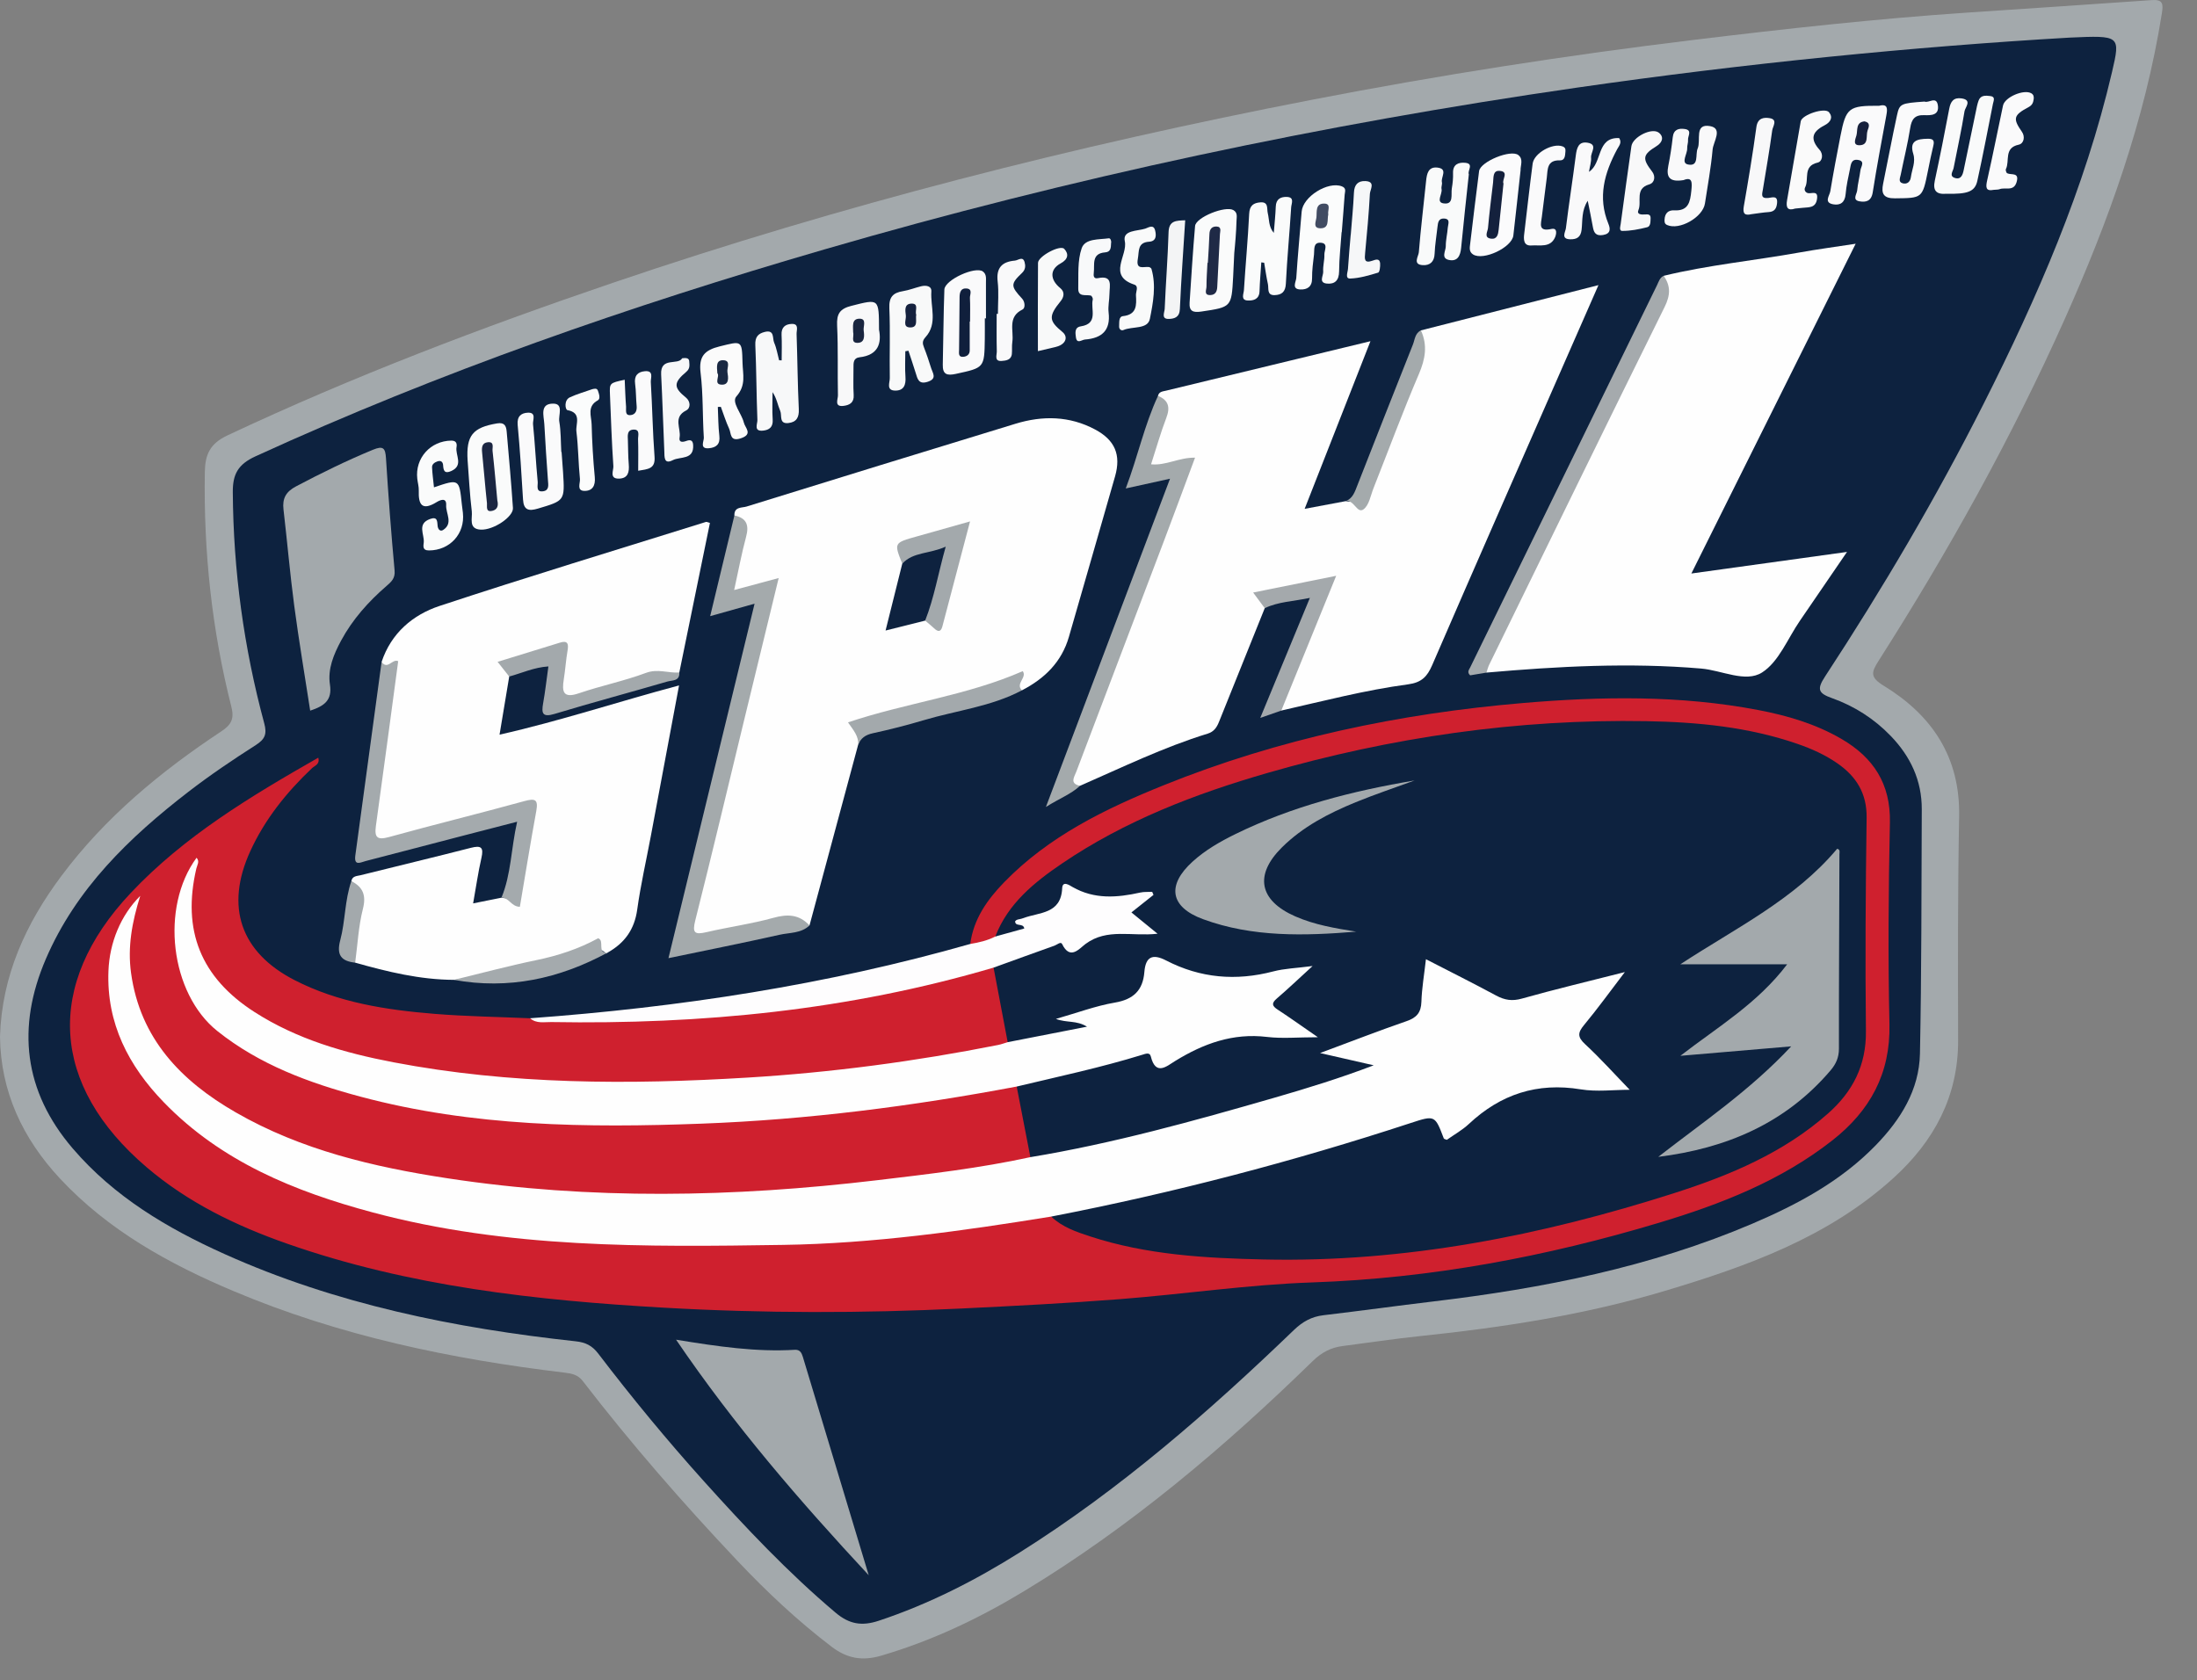 <svg viewBox="251 309.01 505.947 387.034" xml:space="preserve" style="max-height: 500px" y="0px" x="0px" id="Layer_1" version="1.1" xmlns:xlink="http://www.w3.org/1999/xlink" xmlns="http://www.w3.org/2000/svg" width="505.947" height="387.034">
<rect x="251" y="309.01" width="505.947" height="387.034" fill="#808080" stroke="none"/>
<g id="watermark_1_">
	<g>
		<g style="opacity:0.61;" id="watermark">
			<g>
				<g>
					<g>
						<g>
							<polygon points="421.112,924.528 409.007,952.493 402.615,952.493 390.55,924.528 397.541,924.528          406.051,944.503 414.68,924.528" style="fill:#FFFFFF;"/>
						</g>
						<g>
							<path d="M442.323,943.185h-16.26c0.599,2.677,2.876,4.315,6.153,4.315         c2.277,0,3.915-0.679,5.393-2.077l3.316,3.595c-1.997,2.278-4.994,3.476-8.868,3.476c-7.431,0-12.265-4.674-12.265-11.067         c0-6.432,4.914-11.066,11.466-11.066c6.312,0,11.186,4.235,11.186,11.146C442.443,941.987,442.363,942.666,442.323,943.185          M425.983,939.55h10.587c-0.44-2.717-2.478-4.475-5.274-4.475C428.46,935.075,426.422,936.793,425.983,939.55" style="fill:#FFFFFF;"/>
						</g>
						<g>
							<path d="M444.997,941.427c0-6.471,4.994-11.066,11.985-11.066c4.514,0,8.07,1.958,9.628,5.473         l-4.834,2.597c-1.159-2.038-2.877-2.956-4.834-2.956c-3.156,0-5.633,2.198-5.633,5.952c0,3.756,2.477,5.953,5.633,5.953         c1.958,0,3.675-0.879,4.834-2.956l4.834,2.637c-1.558,3.436-5.114,5.433-9.628,5.433         C449.991,952.493,444.997,947.899,444.997,941.427" style="fill:#FFFFFF;"/>
						</g>
						<g>
							<path d="M484.386,951.135c-1.279,0.919-3.157,1.358-5.074,1.358c-5.073,0-8.03-2.597-8.03-7.711         v-8.829h-3.316v-4.794h3.316v-5.233h6.232v5.233h5.353v4.794h-5.353v8.749c0,1.837,0.998,2.836,2.677,2.836         c0.918,0,1.837-0.279,2.517-0.799L484.386,951.135z" style="fill:#FFFFFF;"/>
						</g>
					</g>
					<g>
						<path d="M527.157,930.68v5.753c-0.519-0.04-0.918-0.08-1.398-0.08c-3.435,0-5.713,1.877-5.713,5.993        v10.147h-6.232V931h5.953v2.836C521.284,931.759,523.841,930.68,527.157,930.68" style="fill:#FFFFFF;"/>
					</g>
					<g>
						<path d="M528.954,949.257l2.197-4.874c2.357,1.718,5.873,2.916,9.229,2.916        c3.836,0,5.393-1.278,5.393-2.996c0-5.233-16.26-1.638-16.26-12.025c0-4.754,3.835-8.709,11.785-8.709        c3.516,0,7.112,0.839,9.708,2.477l-1.998,4.914c-2.597-1.478-5.273-2.197-7.75-2.197c-3.835,0-5.313,1.438-5.313,3.196        c0,5.154,16.259,1.598,16.259,11.865c0,4.675-3.875,8.67-11.865,8.67C535.905,952.493,531.43,951.175,528.954,949.257" style="fill:#FFFFFF;"/>
					</g>
					<g>
						<path d="M577.131,943.185h-16.26c0.599,2.677,2.876,4.315,6.153,4.315c2.277,0,3.915-0.679,5.393-2.077        l3.316,3.595c-1.998,2.278-4.994,3.476-8.869,3.476c-7.431,0-12.265-4.674-12.265-11.067c0-6.432,4.914-11.066,11.466-11.066        c6.312,0,11.187,4.235,11.187,11.146C577.251,941.987,577.171,942.666,577.131,943.185 M560.791,939.55h10.587        c-0.439-2.717-2.477-4.475-5.273-4.475C563.268,935.075,561.231,936.793,560.791,939.55" style="fill:#FFFFFF;"/>
					</g>
					<g>
						<path d="M602.337,943.185h-16.26c0.599,2.677,2.876,4.315,6.152,4.315c2.277,0,3.915-0.679,5.393-2.077        l3.316,3.595c-1.998,2.278-4.994,3.476-8.869,3.476c-7.431,0-12.265-4.674-12.265-11.067c0-6.432,4.914-11.066,11.466-11.066        c6.312,0,11.186,4.235,11.186,11.146C602.457,941.987,602.377,942.666,602.337,943.185 M585.997,939.55h10.587        c-0.439-2.717-2.477-4.475-5.273-4.475C588.474,935.075,586.437,936.793,585.997,939.55" style="fill:#FFFFFF;"/>
					</g>
					<g>
						<polygon points="615.838,944.064 612.841,947.02 612.841,952.493 606.61,952.493 606.61,922.85         612.841,922.85 612.841,939.629 621.95,931 629.381,931 620.432,940.108 630.18,952.493 622.63,952.493" style="fill:#FFFFFF;"/>
					</g>
					<g>
						<path d="M514.371,955.416L514.371,955.416l-6.226-6.226c-0.947,1.107-2.075,2.054-3.339,2.796        c-0.201,0.15-0.406,0.296-0.616,0.433l6.589,6.589c0.992,0.992,2.601,0.992,3.592,0        C515.363,958.017,515.363,956.408,514.371,955.416" style="fill:#FFFFFF;"/>
					</g>
					<g>
						<path d="M499.965,929.04c0.48-0.377,1.077-0.612,1.735-0.612c0.091,0,0.181,0.005,0.27,0.013        c-0.466-0.34-1.041-0.542-1.663-0.542c-0.859,0-1.619,0.392-2.137,0.998c-0.111,0-0.218,0.013-0.328,0.016        c0.086-0.167,0.139-0.354,0.139-0.555c0-0.509-0.311-0.945-0.752-1.13c0.19,0.275,0.301,0.608,0.301,0.968        c0,0.267-0.066,0.517-0.176,0.742c-6.119,0.437-10.95,5.527-10.95,11.757c0,6.516,5.283,11.799,11.799,11.799        c6.517,0,11.8-5.283,11.8-11.799C510.004,934.777,505.644,929.892,499.965,929.04 M495.61,932.114        c0.947,0,1.837,0.244,2.611,0.674c0.813-0.532,1.785-0.842,2.828-0.842c1.547,0,2.934,0.68,3.883,1.756        c-0.948-0.826-2.186-1.328-3.541-1.328c-0.977,0-1.895,0.261-2.686,0.716c-0.172,0.1-0.34,0.208-0.499,0.326        c-0.142-0.104-0.29-0.203-0.444-0.292c-0.803-0.476-1.741-0.749-2.743-0.749c-0.653,0-1.279,0.117-1.86,0.331        C493.895,932.328,494.727,932.114,495.61,932.114 M503.858,941.785c0.25,0.664,0.394,1.38,0.394,2.131        c0,3.34-2.707,6.047-6.047,6.047c-3.339,0-6.047-2.707-6.047-6.047c0-0.751,0.143-1.467,0.394-2.131        c-1.35-0.831-2.253-2.317-2.253-4.019c0-2.607,2.114-4.72,4.72-4.72c1.23,0,2.346,0.474,3.186,1.244        c0.84-0.77,1.956-1.244,3.186-1.244c2.607,0,4.72,2.113,4.72,4.72C506.111,939.467,505.208,940.954,503.858,941.785" style="fill:#FFFFFF;"/>
					</g>
					<g>
						<path d="M503.627,937.351c0,1.082-0.879,1.961-1.961,1.961c-1.082,0-1.961-0.879-1.961-1.961        s0.879-1.961,1.961-1.961c0.22,0,0.428,0.037,0.625,0.102c-0.065,0.135-0.099,0.287-0.099,0.445        c0,0.595,0.482,1.076,1.077,1.076c0.11,0,0.217-0.017,0.318-0.048C503.613,937.089,503.627,937.218,503.627,937.351" style="fill:#FFFFFF;"/>
					</g>
					<g>
						<path d="M496.201,937.351c0,0.818-0.665,1.482-1.483,1.482c-0.818,0-1.483-0.664-1.483-1.482        s0.665-1.483,1.483-1.483c0.166,0,0.324,0.027,0.473,0.077c-0.049,0.102-0.075,0.217-0.075,0.337        c0,0.449,0.364,0.814,0.814,0.814c0.083,0,0.164-0.013,0.241-0.036C496.191,937.153,496.201,937.251,496.201,937.351" style="fill:#FFFFFF;"/>
					</g>
					<g>
						<g>
							<g>
								<rect height="1.34" width="1.34" style="fill:#FFFFFF;" y="939.024" x="484.56"/>
							</g>
							<g>
								<rect height="1.34" width="1.34" style="fill:#FFFFFF;" y="939.024" x="510.51"/>
							</g>
							<g>
								<path d="M511.332,939.572h-0.304c0-7.07-5.752-12.823-12.823-12.823          c-7.07,0-12.823,5.753-12.823,12.823h-0.305c0-3.506,1.365-6.803,3.845-9.282c2.479-2.48,5.776-3.845,9.282-3.845          c3.507,0,6.803,1.365,9.283,3.845C509.966,932.769,511.332,936.065,511.332,939.572" style="fill:#FFFFFF;"/>
							</g>
						</g>
						<g>
							<rect height="1.34" width="1.34" style="fill:#FFFFFF;" y="925.927" x="497.534"/>
						</g>
						<g>
							<rect height="0.304" width="18.397" style="fill:#FFFFFF;" y="926.445" x="489.006"/>
						</g>
						<g>
							<path d="M489.494,926.658c0,0.235-0.191,0.427-0.427,0.427c-0.235,0-0.426-0.191-0.426-0.427         s0.191-0.427,0.426-0.427C489.303,926.231,489.494,926.422,489.494,926.658" style="fill:#FFFFFF;"/>
						</g>
						<g>
							<path d="M507.829,926.658c0,0.235-0.191,0.427-0.427,0.427c-0.235,0-0.426-0.191-0.426-0.427         s0.191-0.427,0.426-0.427C507.639,926.231,507.829,926.422,507.829,926.658" style="fill:#FFFFFF;"/>
						</g>
					</g>
				</g>
				<g>
					<path d="M640.109,951.171c0,3.395-5.146,3.395-5.146,0C634.963,947.779,640.109,947.779,640.109,951.171       z" style="fill:#FFFFFF;"/>
				</g>
				<g>
					<g>
						<g>
							<path d="M307.849,936.236l3.859,13.253l4.038-13.253h4.823l-6.145,17.721h-5.073l-1.822-5.216         l-1.572-5.896l-1.571,5.896l-1.822,5.216h-5.073l-6.18-17.721h4.858l4.038,13.253l3.822-13.253H307.849z" style="fill:#FFFFFF;"/>
						</g>
						<g>
							<path d="M340.449,936.236l3.859,13.253l4.038-13.253h4.823l-6.145,17.721h-5.073l-1.822-5.216         l-1.571-5.896l-1.572,5.896l-1.822,5.216h-5.073l-6.18-17.721h4.858l4.038,13.253l3.822-13.253H340.449z" style="fill:#FFFFFF;"/>
						</g>
						<g>
							<path d="M373.048,936.236l3.859,13.253l4.038-13.253h4.823l-6.145,17.721h-5.073l-1.822-5.216         l-1.572-5.896l-1.571,5.896l-1.822,5.216h-5.073l-6.18-17.721h4.858l4.038,13.253l3.822-13.253H373.048z" style="fill:#FFFFFF;"/>
						</g>
					</g>
					<g>
						<path d="M393.123,951.412c0,3.395-5.146,3.395-5.146,0C387.977,948.02,393.123,948.02,393.123,951.412z" style="fill:#FFFFFF;"/>
					</g>
					<g>
						<path d="M658.296,951.171c-2.036,2.001-4.177,2.787-6.787,2.787c-5.108,0-9.361-3.072-9.361-9.323        c0-6.251,4.253-9.326,9.361-9.326c2.502,0,4.43,0.716,6.359,2.609l-2.752,2.894c-1.036-0.931-2.321-1.393-3.534-1.393        c-2.929,0-5.073,2.144-5.073,5.216c0,3.357,2.286,5.143,5,5.143c1.393,0,2.787-0.393,3.857-1.463L658.296,951.171z" style="fill:#FFFFFF;"/>
					</g>
					<g>
						<path d="M678.097,944.777c0,5.073-3.465,9.181-9.181,9.181c-5.716,0-9.146-4.107-9.146-9.181        c0-5.038,3.502-9.181,9.111-9.181S678.097,939.739,678.097,944.777z M664.128,944.777c0,2.679,1.609,5.181,4.788,5.181        c3.179,0,4.788-2.502,4.788-5.181c0-2.644-1.859-5.216-4.788-5.216C665.772,939.561,664.128,942.133,664.128,944.777z" style="fill:#FFFFFF;"/>
					</g>
					<g>
						<path d="M692.828,953.958v-9.431c0-2.324-1.216-4.43-3.61-4.43c-2.356,0-3.75,2.106-3.75,4.43v9.431        h-4.36v-17.649h4.038l0.323,2.144c0.928-1.786,2.964-2.429,4.643-2.429c2.109,0,4.218,0.858,5.216,3.287        c1.574-2.502,3.61-3.217,5.896-3.217c5,0,7.467,3.075,7.467,8.36v9.504h-4.361v-9.504c0-2.321-0.963-4.288-3.322-4.288        c-2.356,0-3.822,2.036-3.822,4.36v9.431H692.828z" style="fill:#FFFFFF;"/>
					</g>
				</g>
			</g>
		</g>
		<g style="opacity:0.61;">
			<g>
				<g>
					<path d="M708.973,859.493c-0.013-2.665-2.087-4.618-4.766-4.659c-2.011-0.031-1.81,0.261-1.815-1.887       c-0.006-2.389-0.015-4.778,0.006-7.166c0.007-0.824-0.243-1.505-0.787-2.125c-5.098-5.81-10.184-11.63-15.281-17.441       c-0.262-0.299-0.599-0.532-0.901-0.796c-13.528,0-27.055,0-40.583,0c-1.729,0.639-2.482,1.889-2.478,3.72       c0.021,8.159,0.009,16.318,0.008,24.478c0,1.21-0.007,1.281-1.197,1.201c-3.258-0.221-5.477,2.147-5.436,5.426       c0.096,7.568,0.028,15.137,0.031,22.706c0.001,3.44,1.887,5.32,5.333,5.331c1.267,0.004,1.268,0.004,1.268,1.306       c0.001,4.831-0.002,9.662,0.002,14.493c0.002,2.595,1.262,3.855,3.85,3.855c17.446,0.001,34.891,0.001,52.337,0       c2.543,0,3.822-1.268,3.824-3.799c0.005-4.912,0.001-9.823,0.003-14.735c0-1.115,0.005-1.112,1.131-1.121       c0.589-0.005,1.177,0.017,1.761-0.127c2.169-0.535,3.68-2.273,3.689-4.503C709.007,875.597,709.011,867.545,708.973,859.493z        M647.034,828.716c11.619-0.001,23.237-0.001,34.856,0c1.193,0,1.206,0.015,1.207,1.222c0.001,4.884-0.002,9.767,0.002,14.651       c0.001,1.765,0.543,2.305,2.307,2.306c4.159,0.003,8.318,0,12.477,0.003c0.997,0.001,1.044,0.046,1.046,1.052       c0.006,1.932,0.005,3.864,0,5.796c-0.003,1.038-0.051,1.085-1.098,1.085c-8.479,0.002-16.958,0.001-25.438,0.001       c-8.452,0-16.905,0-25.357,0c-1.198,0-1.202-0.003-1.202-1.221c-0.001-7.889-0.001-15.778,0-23.667       C645.835,828.724,645.844,828.716,647.034,828.716z M697.728,903.645c-8.454,0.001-16.908,0.001-25.362,0.001       c-8.427,0-16.854,0.001-25.281,0c-1.245,0-1.249-0.003-1.249-1.262c-0.001-4.348-0.003-8.696,0.001-13.043       c0.001-1.01,0.051-1.059,1.041-1.059c16.989-0.002,33.977-0.002,50.966,0c1.041,0,1.086,0.044,1.087,1.094       c0.003,4.348,0.003,8.696,0.001,13.043C698.931,903.634,698.92,903.645,697.728,903.645z" style="fill:#FFFFFF;"/>
				</g>
				<g>
					<g>
						<rect height="2.295" width="3.825" style="fill:#FFFFFF;" y="828.478" x="668.546"/>
					</g>
					<g>
						<rect height="2.295" width="3.825" style="fill:#FFFFFF;" y="830.773" x="664.722"/>
					</g>
					<g>
						<rect height="2.295" width="3.825" style="fill:#FFFFFF;" y="833.068" x="668.546"/>
					</g>
					<g>
						<rect height="2.295" width="3.825" style="fill:#FFFFFF;" y="835.363" x="664.722"/>
					</g>
					<g>
						<rect height="2.295" width="3.825" style="fill:#FFFFFF;" y="837.658" x="668.546"/>
					</g>
					<g>
						<rect height="2.295" width="3.825" style="fill:#FFFFFF;" y="839.953" x="664.722"/>
					</g>
					<g>
						<rect height="2.295" width="3.825" style="fill:#FFFFFF;" y="842.247" x="668.546"/>
					</g>
					<g>
						<rect height="2.295" width="3.825" style="fill:#FFFFFF;" y="844.542" x="664.722"/>
					</g>
					<g>
						<rect height="2.295" width="3.825" style="fill:#FFFFFF;" y="846.837" x="668.546"/>
					</g>
					<g>
						<rect height="2.295" width="3.825" style="fill:#FFFFFF;" y="849.132" x="664.722"/>
					</g>
					<g>
						<rect height="2.295" width="3.825" style="fill:#FFFFFF;" y="851.427" x="668.546"/>
					</g>
					<g>
						<rect height="2.295" width="3.825" style="fill:#FFFFFF;" y="853.722" x="664.722"/>
					</g>
				</g>
			</g>
			<g>
				<path d="M364.231,859.493c-0.013-2.665-2.087-4.618-4.766-4.659c-2.011-0.031-1.81,0.261-1.815-1.887      c-0.006-2.389-0.015-4.778,0.006-7.166c0.007-0.824-0.243-1.505-0.787-2.125c-5.098-5.81-10.184-11.63-15.281-17.441      c-0.262-0.299-0.599-0.532-0.901-0.796c-13.528,0-27.055,0-40.583,0c-1.729,0.639-2.482,1.889-2.478,3.72      c0.021,8.159,0.009,16.318,0.008,24.478c0,1.21-0.007,1.281-1.197,1.201c-3.258-0.221-5.477,2.147-5.436,5.426      c0.096,7.568,0.028,15.137,0.031,22.706c0.001,3.44,1.887,5.32,5.333,5.331c1.267,0.004,1.268,0.004,1.268,1.306      c0.001,4.831-0.002,9.662,0.002,14.493c0.002,2.595,1.262,3.855,3.85,3.855c17.446,0.001,34.891,0.001,52.337,0      c2.543,0,3.822-1.268,3.824-3.799c0.005-4.912,0.001-9.823,0.003-14.735c0-1.115,0.004-1.112,1.131-1.121      c0.589-0.005,1.177,0.017,1.761-0.127c2.169-0.535,3.68-2.273,3.689-4.503C364.264,875.597,364.269,867.545,364.231,859.493z       M302.292,828.716c11.619-0.001,23.237-0.001,34.856,0c1.192,0,1.206,0.015,1.207,1.222c0.001,4.884-0.001,9.767,0.002,14.651      c0.001,1.765,0.543,2.305,2.307,2.306c4.159,0.003,8.318,0,12.477,0.003c0.997,0.001,1.044,0.046,1.046,1.052      c0.006,1.932,0.005,3.864,0,5.796c-0.003,1.038-0.051,1.085-1.098,1.085c-8.479,0.002-16.958,0.001-25.438,0.001      c-8.452,0-16.905,0-25.357,0c-1.198,0-1.202-0.003-1.202-1.221c-0.001-7.889-0.001-15.778,0-23.667      C301.093,828.724,301.102,828.716,302.292,828.716z M352.985,903.645c-8.454,0.001-16.908,0.001-25.362,0.001      c-8.427,0-16.854,0.001-25.281,0c-1.245,0-1.249-0.003-1.249-1.262c-0.001-4.348-0.003-8.696,0.001-13.043      c0.001-1.01,0.051-1.059,1.041-1.059c16.989-0.002,33.977-0.002,50.966,0c1.041,0,1.086,0.044,1.087,1.094      c0.003,4.348,0.003,8.696,0.001,13.043C354.188,903.634,354.177,903.645,352.985,903.645z" style="fill:#FFFFFF;"/>
			</g>
			<g>
				<path d="M303.581,879.891v-17.193h6.051c0.816,0,1.581,0.132,2.293,0.396      c0.712,0.264,1.333,0.636,1.861,1.117c0.527,0.48,0.944,1.053,1.248,1.717c0.304,0.665,0.456,1.397,0.456,2.198      c0,0.816-0.152,1.557-0.456,2.221s-0.721,1.236-1.248,1.717c-0.529,0.48-1.149,0.852-1.861,1.117      c-0.713,0.264-1.477,0.396-2.293,0.396h-2.809v6.315H303.581z M309.68,870.503c0.848,0,1.489-0.241,1.921-0.721      c0.432-0.48,0.648-1.032,0.648-1.656c0-0.304-0.052-0.601-0.156-0.889c-0.105-0.288-0.264-0.54-0.48-0.756      c-0.216-0.217-0.484-0.388-0.805-0.516c-0.32-0.129-0.696-0.193-1.128-0.193h-2.857v4.731H309.68z" style="fill:#FFFFFF;"/>
				<path d="M317.796,862.699h3.77l6.916,11.526h0.191l-0.191-3.314v-8.212h3.217v17.193h-3.409l-7.3-12.174      h-0.191l0.191,3.314v8.86h-3.193V862.699z" style="fill:#FFFFFF;"/>
				<path d="M343.08,870.454h8.429c0.048,0.193,0.087,0.425,0.12,0.697c0.031,0.272,0.048,0.544,0.048,0.816      c0,1.104-0.167,2.145-0.504,3.121c-0.336,0.977-0.865,1.849-1.585,2.618c-0.768,0.817-1.69,1.449-2.761,1.897      c-1.073,0.448-2.298,0.672-3.674,0.672c-1.249,0-2.426-0.224-3.53-0.672c-1.104-0.447-2.065-1.072-2.881-1.873      c-0.816-0.8-1.465-1.749-1.945-2.845c-0.48-1.097-0.72-2.293-0.72-3.59c0-1.296,0.24-2.493,0.72-3.589s1.129-2.045,1.945-2.845      c0.816-0.8,1.777-1.425,2.881-1.873c1.104-0.448,2.281-0.672,3.53-0.672c1.392,0,2.637,0.24,3.734,0.72      c1.097,0.48,2.036,1.144,2.821,1.993l-2.232,2.185c-0.562-0.592-1.185-1.044-1.874-1.357s-1.513-0.468-2.473-0.468      c-0.786,0-1.53,0.14-2.234,0.421c-0.705,0.28-1.321,0.676-1.85,1.188c-0.527,0.512-0.949,1.133-1.259,1.861      c-0.312,0.728-0.469,1.541-0.469,2.437c0,0.897,0.157,1.709,0.469,2.438c0.311,0.728,0.735,1.349,1.271,1.861      c0.536,0.512,1.156,0.909,1.862,1.188c0.704,0.281,1.457,0.421,2.258,0.421c0.911,0,1.684-0.132,2.317-0.396      c0.632-0.264,1.171-0.604,1.62-1.021c0.321-0.288,0.598-0.652,0.829-1.092s0.412-0.932,0.541-1.477h-5.404V870.454z" style="fill:#FFFFFF;"/>
			</g>
			<g>
				<path d="M443.437,859.493c-0.013-2.665-2.087-4.618-4.766-4.659c-2.011-0.031-1.81,0.261-1.815-1.887      c-0.006-2.389-0.015-4.778,0.006-7.166c0.007-0.824-0.243-1.505-0.787-2.125c-5.098-5.81-10.184-11.63-15.281-17.441      c-0.262-0.299-0.599-0.532-0.901-0.796c-13.528,0-27.055,0-40.583,0c-1.729,0.639-2.482,1.889-2.478,3.72      c0.021,8.159,0.009,16.318,0.008,24.478c0,1.21-0.007,1.281-1.197,1.201c-3.258-0.221-5.477,2.147-5.436,5.426      c0.096,7.568,0.028,15.137,0.031,22.706c0.001,3.44,1.887,5.32,5.333,5.331c1.267,0.004,1.268,0.004,1.268,1.306      c0.001,4.831-0.002,9.662,0.002,14.493c0.002,2.595,1.262,3.855,3.85,3.855c17.446,0.001,34.891,0.001,52.337,0      c2.543,0,3.822-1.268,3.824-3.799c0.005-4.912,0.001-9.823,0.003-14.735c0-1.115,0.004-1.112,1.131-1.121      c0.589-0.005,1.177,0.017,1.761-0.127c2.169-0.535,3.68-2.273,3.689-4.503C443.47,875.597,443.475,867.545,443.437,859.493z       M381.498,828.716c11.619-0.001,23.237-0.001,34.856,0c1.192,0,1.206,0.015,1.207,1.222c0.001,4.884-0.001,9.767,0.002,14.651      c0.001,1.765,0.543,2.305,2.307,2.306c4.159,0.003,8.318,0,12.477,0.003c0.997,0.001,1.044,0.046,1.046,1.052      c0.006,1.932,0.005,3.864,0,5.796c-0.003,1.038-0.051,1.085-1.098,1.085c-8.479,0.002-16.958,0.001-25.438,0.001      c-8.452,0-16.905,0-25.357,0c-1.198,0-1.202-0.003-1.202-1.221c-0.001-7.889-0.001-15.778,0-23.667      C380.299,828.724,380.308,828.716,381.498,828.716z M432.192,903.645c-8.454,0.001-16.908,0.001-25.362,0.001      c-8.427,0-16.854,0.001-25.281,0c-1.245,0-1.249-0.003-1.249-1.262c-0.001-4.348-0.002-8.696,0.001-13.043      c0.001-1.01,0.051-1.059,1.041-1.059c16.989-0.002,33.977-0.002,50.966,0c1.041,0,1.086,0.044,1.087,1.094      c0.003,4.348,0.003,8.696,0.001,13.043C433.394,903.634,433.384,903.645,432.192,903.645z" style="fill:#FFFFFF;"/>
			</g>
			<g>
				<path d="M402.272,862.699h3.698l6.46,17.193h-3.578l-1.416-4.106h-6.628l-1.417,4.106h-3.578      L402.272,862.699z M406.379,872.808l-1.537-4.298l-0.625-2.089h-0.192l-0.625,2.089l-1.537,4.298H406.379z" style="fill:#FFFFFF;"/>
				<path d="M415.815,866.541c-0.273,0-0.533-0.052-0.781-0.156c-0.248-0.104-0.465-0.248-0.648-0.432      c-0.184-0.184-0.328-0.396-0.432-0.636c-0.105-0.241-0.156-0.504-0.156-0.793s0.052-0.552,0.156-0.793      c0.104-0.24,0.248-0.452,0.432-0.636c0.184-0.184,0.4-0.328,0.648-0.432c0.248-0.104,0.508-0.156,0.781-0.156      c0.56,0,1.041,0.196,1.441,0.588c0.4,0.393,0.601,0.869,0.601,1.429c0,0.56-0.201,1.037-0.601,1.428      C416.856,866.345,416.375,866.541,415.815,866.541z M414.255,879.891v-11.766h3.145v11.766H414.255z" style="fill:#FFFFFF;"/>
			</g>
			<g>
				<path d="M524.043,859.493c-0.013-2.665-2.087-4.618-4.766-4.659c-2.011-0.031-1.81,0.261-1.815-1.887      c-0.006-2.389-0.015-4.778,0.006-7.166c0.007-0.824-0.243-1.505-0.787-2.125c-5.098-5.81-10.184-11.63-15.281-17.441      c-0.262-0.299-0.599-0.532-0.901-0.796c-13.528,0-27.055,0-40.583,0c-1.729,0.639-2.482,1.889-2.478,3.72      c0.021,8.159,0.009,16.318,0.008,24.478c0,1.21-0.007,1.281-1.197,1.201c-3.258-0.221-5.477,2.147-5.436,5.426      c0.096,7.568,0.028,15.137,0.031,22.706c0.001,3.44,1.887,5.32,5.333,5.331c1.267,0.004,1.268,0.004,1.268,1.306      c0.001,4.831-0.002,9.662,0.002,14.493c0.002,2.595,1.262,3.855,3.85,3.855c17.446,0.001,34.891,0.001,52.337,0      c2.543,0,3.822-1.268,3.824-3.799c0.005-4.912,0.001-9.823,0.003-14.735c0-1.115,0.004-1.112,1.131-1.121      c0.589-0.005,1.177,0.017,1.761-0.127c2.169-0.535,3.68-2.273,3.689-4.503C524.076,875.597,524.081,867.545,524.043,859.493z       M462.104,828.716c11.619-0.001,23.237-0.001,34.856,0c1.192,0,1.206,0.015,1.207,1.222c0.001,4.884-0.001,9.767,0.002,14.651      c0.001,1.765,0.543,2.305,2.307,2.306c4.159,0.003,8.318,0,12.477,0.003c0.997,0.001,1.044,0.046,1.046,1.052      c0.006,1.932,0.005,3.864,0,5.796c-0.003,1.038-0.051,1.085-1.098,1.085c-8.479,0.002-16.958,0.001-25.438,0.001      c-8.452,0-16.905,0-25.357,0c-1.198,0-1.202-0.003-1.202-1.221c-0.001-7.889-0.001-15.778,0-23.667      C460.905,828.724,460.914,828.716,462.104,828.716z M512.798,903.645c-8.454,0.001-16.908,0.001-25.362,0.001      c-8.427,0-16.854,0.001-25.281,0c-1.245,0-1.249-0.003-1.249-1.262c-0.001-4.348-0.002-8.696,0.001-13.043      c0.001-1.01,0.051-1.059,1.041-1.059c16.989-0.002,33.977-0.002,50.966,0c1.041,0,1.086,0.044,1.087,1.094      c0.003,4.348,0.003,8.696,0.001,13.043C514,903.634,513.989,903.645,512.798,903.645z" style="fill:#FFFFFF;"/>
			</g>
			<g>
				<path d="M470.308,880.275c-0.737,0-1.441-0.104-2.113-0.312c-0.672-0.208-1.289-0.52-1.849-0.936      c-0.56-0.416-1.048-0.925-1.464-1.525c-0.417-0.601-0.745-1.301-0.985-2.101l3.049-1.2c0.224,0.864,0.616,1.581,1.177,2.149      s1.297,0.852,2.209,0.852c0.336,0,0.66-0.044,0.973-0.132c0.312-0.087,0.592-0.216,0.84-0.384      c0.248-0.168,0.444-0.38,0.589-0.636c0.144-0.256,0.216-0.552,0.216-0.888c0-0.32-0.056-0.608-0.168-0.865      c-0.112-0.255-0.3-0.495-0.564-0.72c-0.264-0.224-0.609-0.44-1.033-0.648c-0.424-0.208-0.948-0.424-1.572-0.648l-1.056-0.384      c-0.465-0.16-0.933-0.376-1.405-0.648c-0.472-0.272-0.9-0.6-1.284-0.985c-0.385-0.384-0.701-0.836-0.949-1.357      c-0.249-0.52-0.372-1.108-0.372-1.765c0-0.672,0.132-1.301,0.396-1.885c0.264-0.584,0.64-1.096,1.129-1.537      c0.488-0.44,1.072-0.784,1.753-1.032c0.681-0.248,1.437-0.372,2.269-0.372c0.864,0,1.612,0.116,2.245,0.348      c0.633,0.232,1.168,0.528,1.609,0.888c0.44,0.36,0.796,0.757,1.068,1.188c0.272,0.433,0.472,0.84,0.601,1.225l-2.857,1.2      c-0.161-0.48-0.453-0.913-0.876-1.297c-0.425-0.384-1.005-0.576-1.741-0.576c-0.704,0-1.289,0.164-1.753,0.492      c-0.465,0.329-0.697,0.757-0.697,1.285c0,0.512,0.224,0.949,0.672,1.309c0.448,0.36,1.161,0.708,2.137,1.044l1.081,0.36      c0.688,0.241,1.316,0.517,1.885,0.828c0.568,0.312,1.056,0.684,1.465,1.117c0.408,0.433,0.72,0.925,0.936,1.477      c0.217,0.552,0.324,1.189,0.324,1.909c0,0.897-0.18,1.669-0.54,2.317c-0.36,0.648-0.82,1.181-1.38,1.597      c-0.561,0.416-1.193,0.728-1.897,0.936C471.668,880.172,470.98,880.275,470.308,880.275z" style="fill:#FFFFFF;"/>
				<path d="M477.175,862.699h3.506l3.554,10.349l0.625,2.209h0.192l0.672-2.209l3.698-10.349h3.506      l-6.268,17.193h-3.409L477.175,862.699z" style="fill:#FFFFFF;"/>
				<path d="M502.388,870.454h8.428c0.048,0.193,0.088,0.425,0.12,0.697c0.033,0.272,0.049,0.544,0.049,0.816      c0,1.104-0.169,2.145-0.505,3.121c-0.336,0.977-0.864,1.849-1.585,2.618c-0.768,0.817-1.688,1.449-2.761,1.897      c-1.073,0.448-2.298,0.672-3.674,0.672c-1.249,0-2.425-0.224-3.529-0.672c-1.105-0.447-2.066-1.072-2.882-1.873      c-0.816-0.8-1.465-1.749-1.945-2.845c-0.48-1.097-0.72-2.293-0.72-3.59c0-1.296,0.241-2.493,0.72-3.589      c0.48-1.097,1.129-2.045,1.945-2.845c0.816-0.8,1.777-1.425,2.882-1.873c1.104-0.448,2.28-0.672,3.529-0.672      c1.392,0,2.637,0.24,3.734,0.72c1.097,0.48,2.038,1.144,2.822,1.993l-2.234,2.185c-0.56-0.592-1.185-1.044-1.874-1.357      c-0.687-0.312-1.512-0.468-2.473-0.468c-0.784,0-1.528,0.14-2.234,0.421c-0.704,0.28-1.321,0.676-1.848,1.188      c-0.528,0.512-0.949,1.133-1.261,1.861c-0.312,0.728-0.468,1.541-0.468,2.437c0,0.897,0.156,1.709,0.468,2.438      c0.312,0.728,0.737,1.349,1.273,1.861c0.536,0.512,1.156,0.909,1.86,1.188c0.705,0.281,1.457,0.421,2.258,0.421      c0.913,0,1.685-0.132,2.317-0.396c0.632-0.264,1.173-0.604,1.621-1.021c0.32-0.288,0.596-0.652,0.828-1.092      c0.233-0.44,0.412-0.932,0.541-1.477h-5.402V870.454z" style="fill:#FFFFFF;"/>
			</g>
			<g>
				<path d="M602.976,859.493c-0.013-2.665-2.087-4.618-4.766-4.659c-2.011-0.031-1.81,0.261-1.815-1.887      c-0.006-2.389-0.015-4.778,0.006-7.166c0.007-0.824-0.243-1.505-0.787-2.125c-5.098-5.81-10.184-11.63-15.281-17.441      c-0.262-0.299-0.599-0.532-0.901-0.796c-13.528,0-27.055,0-40.583,0c-1.729,0.639-2.482,1.889-2.478,3.72      c0.021,8.159,0.009,16.318,0.008,24.478c0,1.21-0.007,1.281-1.197,1.201c-3.258-0.221-5.477,2.147-5.436,5.426      c0.096,7.568,0.028,15.137,0.031,22.706c0.001,3.44,1.887,5.32,5.333,5.331c1.267,0.004,1.268,0.004,1.268,1.306      c0.001,4.831-0.002,9.662,0.002,14.493c0.002,2.595,1.262,3.855,3.85,3.855c17.446,0.001,34.891,0.001,52.337,0      c2.543,0,3.822-1.268,3.824-3.799c0.005-4.912,0.001-9.823,0.003-14.735c0-1.115,0.005-1.112,1.131-1.121      c0.589-0.005,1.178,0.017,1.761-0.127c2.169-0.535,3.68-2.273,3.689-4.503C603.01,875.597,603.015,867.545,602.976,859.493z       M541.037,828.716c11.619-0.001,23.237-0.001,34.856,0c1.193,0,1.206,0.015,1.207,1.222c0.001,4.884-0.002,9.767,0.002,14.651      c0.001,1.765,0.543,2.305,2.307,2.306c4.159,0.003,8.318,0,12.477,0.003c0.997,0.001,1.044,0.046,1.046,1.052      c0.006,1.932,0.005,3.864,0,5.796c-0.003,1.038-0.051,1.085-1.098,1.085c-8.479,0.002-16.958,0.001-25.438,0.001      c-8.452,0-16.905,0-25.357,0c-1.198,0-1.202-0.003-1.202-1.221c-0.001-7.889-0.001-15.778,0-23.667      C539.838,828.724,539.847,828.716,541.037,828.716z M591.731,903.645c-8.454,0.001-16.908,0.001-25.362,0.001      c-8.427,0-16.854,0.001-25.281,0c-1.245,0-1.249-0.003-1.249-1.262c-0.001-4.348-0.003-8.696,0.001-13.043      c0.001-1.01,0.051-1.059,1.041-1.059c16.989-0.002,33.977-0.002,50.966,0c1.041,0,1.086,0.044,1.087,1.094      c0.003,4.348,0.003,8.696,0.001,13.043C592.934,903.634,592.923,903.645,591.731,903.645z" style="fill:#FFFFFF;"/>
			</g>
			<g>
				<path d="M549.998,865.772v3.986h6.891v3.074h-6.891v3.986h7.659v3.073h-10.901v-17.193h10.901v3.073      H549.998z" style="fill:#FFFFFF;"/>
				<path d="M560.635,879.891v-17.193h6.051c0.816,0,1.581,0.132,2.293,0.396      c0.712,0.264,1.333,0.636,1.861,1.117c0.528,0.48,0.944,1.053,1.249,1.717c0.304,0.665,0.456,1.397,0.456,2.198      c0,0.816-0.152,1.557-0.456,2.221c-0.305,0.664-0.721,1.236-1.249,1.717c-0.528,0.48-1.149,0.852-1.861,1.117      c-0.713,0.264-1.477,0.396-2.293,0.396h-2.809v6.315H560.635z M566.735,870.503c0.848,0,1.489-0.241,1.921-0.721      c0.432-0.48,0.648-1.032,0.648-1.656c0-0.304-0.052-0.601-0.156-0.889c-0.105-0.288-0.264-0.54-0.48-0.756      c-0.216-0.217-0.484-0.388-0.805-0.516c-0.32-0.129-0.696-0.193-1.128-0.193h-2.857v4.731H566.735z" style="fill:#FFFFFF;"/>
				<path d="M580.109,880.275c-0.737,0-1.441-0.104-2.113-0.312c-0.672-0.208-1.289-0.52-1.849-0.936      c-0.56-0.416-1.049-0.925-1.465-1.525c-0.416-0.601-0.744-1.301-0.985-2.101l3.049-1.2c0.224,0.864,0.616,1.581,1.177,2.149      c0.56,0.568,1.296,0.852,2.209,0.852c0.336,0,0.66-0.044,0.973-0.132c0.312-0.087,0.592-0.216,0.84-0.384      c0.248-0.168,0.444-0.38,0.588-0.636c0.144-0.256,0.217-0.552,0.217-0.888c0-0.32-0.057-0.608-0.168-0.865      c-0.112-0.255-0.3-0.495-0.565-0.72c-0.264-0.224-0.608-0.44-1.032-0.648c-0.424-0.208-0.949-0.424-1.573-0.648l-1.056-0.384      c-0.465-0.16-0.932-0.376-1.404-0.648c-0.473-0.272-0.901-0.6-1.285-0.985c-0.384-0.384-0.701-0.836-0.949-1.357      c-0.248-0.52-0.372-1.108-0.372-1.765c0-0.672,0.132-1.301,0.396-1.885c0.264-0.584,0.64-1.096,1.129-1.537      c0.489-0.44,1.073-0.784,1.753-1.032c0.68-0.248,1.437-0.372,2.269-0.372c0.865,0,1.613,0.116,2.246,0.348      c0.632,0.232,1.168,0.528,1.609,0.888c0.44,0.36,0.796,0.757,1.068,1.188c0.272,0.433,0.472,0.84,0.601,1.225l-2.857,1.2      c-0.161-0.48-0.453-0.913-0.877-1.297s-1.005-0.576-1.741-0.576c-0.705,0-1.289,0.164-1.753,0.492      c-0.465,0.329-0.696,0.757-0.696,1.285c0,0.512,0.224,0.949,0.672,1.309c0.448,0.36,1.16,0.708,2.137,1.044l1.08,0.36      c0.689,0.241,1.317,0.517,1.885,0.828c0.568,0.312,1.056,0.684,1.465,1.117c0.408,0.433,0.72,0.925,0.936,1.477      c0.216,0.552,0.324,1.189,0.324,1.909c0,0.897-0.18,1.669-0.54,2.317c-0.36,0.648-0.821,1.181-1.38,1.597      c-0.561,0.416-1.193,0.728-1.897,0.936C581.47,880.172,580.782,880.275,580.109,880.275z" style="fill:#FFFFFF;"/>
			</g>
			<g>
				<path d="M655.431,876.625l8.716-10.854h-8.332v-3.073h12.103v3.266l-8.621,10.854h8.716v3.073h-12.582      V876.625z" style="fill:#FFFFFF;"/>
				<path d="M670.702,862.699h3.242v17.193h-3.242V862.699z" style="fill:#FFFFFF;"/>
				<path d="M677.402,879.891v-17.193h6.051c0.817,0,1.581,0.132,2.293,0.396      c0.712,0.264,1.333,0.636,1.861,1.117s0.944,1.053,1.249,1.717c0.304,0.665,0.456,1.397,0.456,2.198      c0,0.816-0.152,1.557-0.456,2.221c-0.305,0.664-0.721,1.236-1.249,1.717s-1.149,0.852-1.861,1.117      c-0.713,0.264-1.477,0.396-2.293,0.396h-2.809v6.315H677.402z M683.501,870.503c0.848,0,1.489-0.241,1.921-0.721      c0.433-0.48,0.648-1.032,0.648-1.656c0-0.304-0.052-0.601-0.156-0.889c-0.105-0.288-0.264-0.54-0.48-0.756      c-0.216-0.217-0.484-0.388-0.805-0.516c-0.32-0.129-0.696-0.193-1.128-0.193h-2.857v4.731H683.501z" style="fill:#FFFFFF;"/>
			</g>
		</g>
		<g style="opacity:0.61;">
			<path d="M609.144,863.785h19.739v4.881h-19.739V863.785z M609.144,872.201h19.739v4.884h-19.739V872.201z" style="fill:#FFFFFF;"/>
		</g>
	</g>
	<g style="opacity:0.61;">
		<path d="M297,963.076h3.498c2.75,0,4.603,1.768,4.603,4.297s-1.854,4.296-4.603,4.296H297V963.076z     M300.449,970.883c2.283,0,3.756-1.448,3.756-3.51s-1.473-3.511-3.756-3.511h-2.541v7.021H300.449z" style="fill:#FFFFFF;"/>
		<path d="M315.251,967.373c0-2.504,1.915-4.37,4.517-4.37c2.577,0,4.505,1.853,4.505,4.37    c0,2.516-1.927,4.369-4.505,4.369C317.166,971.742,315.251,969.877,315.251,967.373z M323.365,967.373    c0-2.05-1.534-3.56-3.596-3.56c-2.075,0-3.621,1.51-3.621,3.56c0,2.049,1.546,3.559,3.621,3.559    C321.831,970.932,323.365,969.422,323.365,967.373z" style="fill:#FFFFFF;"/>
		<path d="M346.724,963.076l-2.897,8.593h-0.957l-2.516-7.328l-2.529,7.328h-0.945l-2.897-8.593h0.933    l2.479,7.389l2.566-7.389h0.847l2.529,7.426l2.516-7.426H346.724z" style="fill:#FFFFFF;"/>
		<path d="M364.435,963.076v8.593h-0.749l-5.524-6.972v6.972h-0.908v-8.593h0.749l5.536,6.973v-6.973H364.435    z" style="fill:#FFFFFF;"/>
		<path d="M376.108,963.076h0.908v7.807h4.812v0.786h-5.72V963.076z" style="fill:#FFFFFF;"/>
		<path d="M391.279,967.373c0-2.504,1.915-4.37,4.517-4.37c2.577,0,4.505,1.853,4.505,4.37    c0,2.516-1.927,4.369-4.505,4.369C393.194,971.742,391.279,969.877,391.279,967.373z M399.392,967.373    c0-2.05-1.534-3.56-3.596-3.56c-2.075,0-3.621,1.51-3.621,3.56c0,2.049,1.546,3.559,3.621,3.559    C397.858,970.932,399.392,969.422,399.392,967.373z" style="fill:#FFFFFF;"/>
		<path d="M416.478,969.374h-4.787l-1.031,2.295h-0.945l3.928-8.593h0.896l3.928,8.593h-0.957    L416.478,969.374z M416.147,968.637l-2.062-4.615l-2.062,4.615H416.147z" style="fill:#FFFFFF;"/>
		<path d="M428.765,963.076h3.498c2.75,0,4.603,1.768,4.603,4.297s-1.854,4.296-4.603,4.296h-3.498V963.076z     M432.214,970.883c2.283,0,3.756-1.448,3.756-3.51s-1.473-3.511-3.756-3.511h-2.541v7.021H432.214z" style="fill:#FFFFFF;"/>
		<path d="M465.256,969.374h-4.787l-1.031,2.295h-0.945l3.928-8.593h0.896l3.928,8.593h-0.957    L465.256,969.374z M464.925,968.637l-2.062-4.615l-2.062,4.615H464.925z" style="fill:#FFFFFF;"/>
		<path d="M477.543,963.076h0.908v7.807h4.812v0.786h-5.72V963.076z" style="fill:#FFFFFF;"/>
		<path d="M493.647,963.076h0.908v7.807h4.812v0.786h-5.72V963.076z" style="fill:#FFFFFF;"/>
		<path d="M522.749,963.862v3.376h4.443v0.786h-4.443v3.646h-0.909v-8.593h5.891v0.786H522.749z" style="fill:#FFFFFF;"/>
		<path d="M538.485,963.076h0.909v8.593h-0.909V963.076z" style="fill:#FFFFFF;"/>
		<path d="M551.067,963.076h0.909v7.807h4.811v0.786h-5.72V963.076z" style="fill:#FFFFFF;"/>
		<path d="M573.246,970.883v0.786h-6.076v-8.593h5.891v0.786h-4.983v3.056h4.443v0.774h-4.443v3.191H573.246z" style="fill:#FFFFFF;"/>
		<path d="M597.255,963.862v3.376h4.443v0.786h-4.443v3.646h-0.909v-8.593h5.891v0.786H597.255z" style="fill:#FFFFFF;"/>
		<path d="M612.119,967.373c0-2.504,1.915-4.37,4.517-4.37c2.577,0,4.505,1.853,4.505,4.37    c0,2.516-1.927,4.369-4.505,4.369C614.034,971.742,612.119,969.877,612.119,967.373z M620.232,967.373    c0-2.05-1.534-3.56-3.596-3.56c-2.075,0-3.622,1.51-3.622,3.56c0,2.049,1.547,3.559,3.622,3.559    C618.698,970.932,620.232,969.422,620.232,967.373z" style="fill:#FFFFFF;"/>
		<path d="M637.919,971.669l-1.963-2.762c-0.222,0.024-0.442,0.037-0.688,0.037h-2.307v2.725h-0.909v-8.593    h3.216c2.185,0,3.511,1.105,3.511,2.946c0,1.351-0.712,2.295-1.964,2.7l2.099,2.946H637.919z M637.871,966.022    c0-1.375-0.909-2.161-2.627-2.161h-2.283v4.309h2.283C636.962,968.17,637.871,967.373,637.871,966.022z" style="fill:#FFFFFF;"/>
		<path d="M658.724,963.076v8.593h-0.871v-6.874l-3.376,5.782h-0.429l-3.376-5.745v6.837h-0.872v-8.593h0.749    l3.732,6.371l3.695-6.371H658.724z" style="fill:#FFFFFF;"/>
		<path d="M675.787,969.374h-4.788l-1.031,2.295h-0.946l3.928-8.593h0.896l3.928,8.593h-0.957    L675.787,969.374z M675.455,968.637l-2.062-4.615l-2.062,4.615H675.455z" style="fill:#FFFFFF;"/>
		<path d="M689.312,963.862h-3.02v-0.786h6.948v0.786h-3.02v7.807h-0.908V963.862z" style="fill:#FFFFFF;"/>
		<path d="M702.605,970.626l0.356-0.7c0.614,0.601,1.706,1.043,2.835,1.043c1.608,0,2.308-0.675,2.308-1.522    c0-2.357-5.29-0.908-5.29-4.087c0-1.265,0.982-2.357,3.167-2.357c0.97,0,1.976,0.282,2.664,0.761l-0.307,0.724    c-0.737-0.479-1.596-0.712-2.357-0.712c-1.571,0-2.271,0.7-2.271,1.559c0,2.357,5.29,0.933,5.29,4.063    c0,1.265-1.006,2.344-3.204,2.344C704.508,971.742,703.243,971.288,702.605,970.626z" style="fill:#FFFFFF;"/>
	</g>
</g>
<g>
</g>
<g>
	<path d="M251,547.762c0.432-14.091,5.98-26.06,14.136-36.99c10.087-13.519,22.891-24.089,36.85-33.323   c2.319-1.534,2.991-2.915,2.296-5.654c-4.499-17.733-6.412-35.772-6.112-54.066c0.065-3.979,1.149-6.525,5.196-8.429   c28.849-13.573,58.574-24.875,88.729-35.137c52.623-17.908,106.362-31.575,160.892-42.146   c29.275-5.676,58.737-10.271,88.358-13.855c20.788-2.515,41.587-4.818,62.48-6.233c14.235-0.964,28.473-1.888,42.706-2.895   c2.56-0.181,2.673,0.851,2.327,3.035c-3.908,24.647-12.287,47.867-22.414,70.524c-12.216,27.331-26.761,53.407-42.835,78.637   c-1.695,2.661-1.986,3.784,1.233,5.751c11.103,6.787,17.581,16.422,17.326,30.071c-0.321,17.176-0.283,34.361-0.231,51.542   c0.04,12.97-5.574,23.272-14.863,31.715c-15.063,13.69-33.709,20.357-52.75,26.049c-18.367,5.491-37.231,8.406-56.264,10.387   c-5.984,0.623-11.939,1.524-17.907,2.299c-2.67,0.347-4.814,1.474-6.812,3.423c-20.414,19.908-42.089,38.268-66.571,53.068   c-10.343,6.252-21.193,11.41-32.865,14.827c-4.342,1.271-7.845,0.628-11.343-2.031c-7.851-5.967-14.991-12.685-21.757-19.841   c-12.523-13.246-24.488-26.966-35.613-41.41c-1.068-1.387-2.412-1.703-4.065-1.901c-26.226-3.134-51.924-8.483-76.374-18.803   c-14.833-6.26-28.795-13.959-39.933-25.905C256.203,571.228,251.145,560.414,251,547.762z" style="fill:#A3A9AC;"/>
	<path d="M727.625,317.672c11.621-0.519,11.716-0.497,9.759,7.896c-6.265,26.866-17.204,51.938-29.575,76.446   c-10.939,21.672-23.248,42.56-36.546,62.855c-1.977,3.017-1.413,3.853,1.691,4.964c5.098,1.825,9.639,4.721,13.443,8.662   c4.562,4.727,7.197,10.29,7.167,16.934c-0.085,18.754-0.037,37.511-0.419,56.259c-0.171,8.394-4.475,15.235-10.195,21.121   c-8.008,8.241-17.911,13.569-28.35,18.025c-23.497,10.028-48.244,14.919-73.457,17.925c-8.458,1.008-16.897,2.183-25.356,3.181   c-2.737,0.323-4.818,1.487-6.811,3.404c-19.588,18.854-40.019,36.688-63.118,51.221c-10.238,6.441-20.933,11.905-32.469,15.737   c-3.934,1.307-6.818,0.806-9.976-1.86c-10.961-9.252-20.756-19.642-30.319-30.273c-8.51-9.46-16.604-19.275-24.323-29.388   c-1.408-1.845-2.907-2.586-5.182-2.833c-27.882-3.027-55.176-8.533-80.921-20.117c-13.126-5.906-25.382-13.174-34.906-24.285   c-11.339-13.228-12.965-27.953-6.196-43.684c6.955-16.161,19.197-27.968,32.818-38.479c4.974-3.839,10.206-7.369,15.504-10.753   c2.152-1.375,2.629-2.551,1.957-5.039c-4.701-17.418-7.116-35.157-7.234-53.222c-0.027-4.107,1.167-6.397,5.216-8.252   c42.409-19.428,86.33-34.663,131.059-47.671c56.848-16.532,114.62-28.788,173.215-37.245   C652.786,323.619,691.637,319.765,727.625,317.672z" style="fill:#0D223F;"/>
	<path d="M474.439,526.428c0.754-5.752,3.926-10.216,7.809-14.213c10.293-10.596,23.257-16.904,36.689-22.325   c26.587-10.732,54.331-16.538,82.833-18.96c18.081-1.536,36.134-1.806,54.063,1.605c6.722,1.279,13.26,3.19,19.229,6.664   c7.375,4.292,11.353,10.35,11.163,19.27c-0.329,15.472-0.448,30.96-0.104,46.43c0.253,11.403-4.487,19.966-13.129,26.754   c-11.859,9.315-25.662,14.699-39.892,18.976c-26.067,7.836-52.607,12.82-79.938,13.757c-14.775,0.507-29.486,2.702-44.247,3.85   c-12.15,0.945-24.329,1.566-36.503,2.158c-22.812,1.109-45.639,1.114-68.436-0.186c-29.497-1.681-58.776-4.901-86.895-14.762   c-11.703-4.104-22.762-9.447-32.287-17.57c-22.137-18.876-23.603-42.038-3.7-63.178c12.351-13.119,27.647-22.291,43.199-31.172   c0.43,1.551-0.822,1.826-1.449,2.421c-5.86,5.557-10.853,11.76-14.223,19.145c-5.813,12.739-2.251,23.25,10.196,29.654   c10.096,5.195,21.128,6.878,32.266,7.781c7.31,0.593,14.66,0.695,21.993,1.017c4.298,0.891,8.58-0.083,12.87-0.121   c30.332-0.272,60.315-3.26,89.598-11.634c1.381-0.395,2.773-0.818,4.239-0.423c2.845,5.554,3.427,11.576,3.64,17.677   c-0.959,1.489-2.561,1.727-4.094,2.036c-17.24,3.474-34.64,5.722-52.187,6.904c-11.5,0.774-23.011,1.875-34.527,1.46   c-21.73-0.783-43.509-1.437-64.564-7.92c-7.958-2.45-15.599-5.575-22.179-10.737c-9.726-7.629-13.622-17.571-11.424-28.995   c-1.419,5.172-2.445,11.163-1.685,17.559c0.906,7.629,4.566,13.155,10.596,17.564c8.84,6.464,18.862,10.306,29.268,13.137   c15.745,4.284,31.808,6.581,48.161,6.66c6.529,0.032,13.055,0.148,19.585,0.14c26.845-0.034,53.338-3.168,79.703-7.838   c1.775-0.314,3.569-1.047,5.384-0.116c2.197,5.44,3.134,11.124,3.26,16.965c-1.193,1.184-2.761,1.421-4.314,1.685   c-18.096,3.079-36.294,5.249-54.618,6.428c-8.229,0.53-16.44,1.784-24.689,1.455c-25.923-1.034-51.882-1.908-77.001-9.521   c-11.242-3.407-21.961-7.873-31.322-15.153c-8.81-6.852-14.806-15.406-16.624-26.676c-0.823-5.102-0.273-9.993,0.909-14.722   c-8.293,14.345-2.509,30.745,7.217,41.39c11.061,12.105,25.299,18.884,40.5,23.959c15.388,5.137,31.298,7.606,47.428,8.81   c13.848,1.034,27.712,1.687,41.603,1.527c22.825-0.263,45.525-2,68.046-5.839c2.436-0.415,4.859-1.18,7.389-0.686   c11.082,6.579,23.516,7.876,35.944,8.778c4.687,0.34,9.381,0.874,14.102,0.935c22.162,0.287,43.881-3.08,65.425-7.864   c16.548-3.674,32.8-8.268,47.97-16.073c5.025-2.585,9.806-5.5,14.118-9.22c5.81-5.014,8.892-11.069,8.821-18.873   c-0.145-15.993-0.21-31.99,0.038-47.981c0.101-6.508-2.89-10.628-8.185-13.624c-9.02-5.103-19.026-6.573-29.083-7.644   c-7.684-0.818-15.422-1.278-23.155-0.865c-39.188,2.095-77.392,8.434-112.782,26.608c-10.386,5.334-19.865,11.779-25.777,22.313   C478.857,526.609,476.887,527.57,474.439,526.428z" style="fill:#CF202E;"/>
	<path d="M542.257,449.09c-3.519,8.735-7.048,17.466-10.544,26.21c-0.51,1.275-1.18,2.25-2.586,2.682   c-10.165,3.123-19.706,7.779-29.415,12.022c-3.466,0.266-2.305-2.061-1.76-3.544c1.985-5.408,4.038-10.793,6.066-16.187   c6.498-17.284,13.148-34.51,19.618-51.804c0.267-0.713,0.768-1.392,0.364-2.47c-1.483-0.334-2.913,0.451-4.388,0.717   c-3.887,0.702-4.657-0.051-3.659-3.764c0.476-1.77,1.032-3.529,1.733-5.218c1.059-2.55,1.307-5.036-0.008-7.553   c0.221-0.996,1.137-1.016,1.839-1.187c15.476-3.766,30.96-7.501,47.085-11.396c-5.129,13.069-10.058,25.627-15.154,38.612   c3.375-0.633,6.414-1.203,9.454-1.773c3.201,0.621,4.697-0.797,5.82-3.837c3.406-9.224,6.789-18.475,10.816-27.446   c1.251-2.787-0.153-5.435,0.685-8.047c13.388-3.414,26.776-6.827,40.885-10.425c-2.706,6.168-5.103,11.624-7.495,17.083   c-10.286,23.472-20.616,46.926-30.795,70.445c-1.16,2.68-2.472,4.012-5.55,4.424c-9.86,1.319-19.502,3.838-29.198,6.039   c-1.152-1.647,0.075-2.985,0.626-4.367c3.275-8.218,6.83-16.325,10.29-24.883c-4.946-0.011-9.109,1.647-13.434,2.297   C541.03,446.099,542.732,447.987,542.257,449.09z" style="fill:#FEFEFE;"/>
	<path d="M420.127,427.731c-0.08-2.046,1.751-1.724,2.808-2.053c20.626-6.406,41.268-12.757,61.923-19.069   c6.247-1.909,12.435-1.82,18.316,1.315c4.595,2.45,6.025,5.845,4.618,10.789c-3.513,12.336-7.087,24.655-10.634,36.981   c-1.67,5.802-5.603,9.615-10.809,12.312c-2.141-0.049-0.59-1.83-1.247-2.627c-10.747,4.203-22.131,6.216-33.21,9.313   c-2.544,0.711-4.402,1.216-3.039,4.383c0.179,0.417-0.046,1.031-0.245,1.525c-3.73,13.857-7.46,27.714-11.19,41.57   c-4.91-2.354-9.634-0.2-14.4,0.629c-3.094,0.538-6.154,1.273-9.248,1.808c-3.493,0.605-4.405-0.253-3.602-3.78   c1.482-6.506,3.009-13.004,4.611-19.481c4.524-18.292,8.991-36.598,13.341-54.932c0.173-0.728,0.601-1.469,0.092-2.328   c-1.602-0.34-2.971,0.617-4.447,0.998c-3.875,1.001-4.791,0.172-3.973-3.848c0.443-2.179,0.764-4.402,1.454-6.509   C422.091,432.141,421.781,429.859,420.127,427.731z" style="fill:#FEFEFE;"/>
	<path d="M338.879,461.463c2.207-6.627,7.174-10.849,13.367-12.896c20.346-6.724,40.859-12.942,61.313-19.339   c0.193-0.06,0.456,0.102,0.931,0.222c-2.351,11.487-4.702,22.97-7.053,34.454c-0.103,0.25-0.259,0.62-0.443,0.611   c-7.671-0.387-14.421,3.32-21.654,4.867c-5.099,1.09-6.07,0.227-5.311-5.127c0.896-6.318,0.896-6.319-5.188-4.518   c-1.258,0.372-2.514,0.811-3.796,1.018c-2.455,0.396-3.169,1.823-2.776,4.078c-0.708,4.255-1.417,8.511-2.229,13.389   c13.981-3.161,27.298-7.594,41.339-11.34c-2.219,11.851-4.349,23.249-6.489,34.646c-1.063,5.664-2.358,11.295-3.147,16.997   c-0.635,4.59-2.922,7.725-6.829,9.9c-0.102,0.082-0.284,0.246-0.295,0.234c-2.937-2.829-5.541-0.332-8.298,0.447   c-8.799,2.486-17.639,4.811-26.798,5.59c-7.8-0.034-15.289-1.857-22.728-3.96c-1.997-3.051-0.247-6.096,0.208-9.057   c0.526-3.422,0.91-6.664-1.088-9.731c0.217-1.206,1.316-1.149,2.117-1.35c8.46-2.12,16.948-4.133,25.394-6.308   c2.385-0.614,2.999-0.115,2.442,2.32c-0.75,3.286-1.227,6.635-1.913,10.473c2.383-0.478,4.453-0.893,6.522-1.309   c3.002,0.564,4.077-0.728,4.283-3.721c0.315-4.563,1.31-9.056,2.178-13.555c0.794-4.116,0.564-4.349-3.674-3.198   c-8.462,2.298-16.949,4.5-25.43,6.724c-7.302,1.915-7.828,1.38-6.827-5.984c1.55-11.4,2.828-22.837,4.569-34.044   C340.679,462.653,339.55,463.734,338.879,461.463z" style="fill:#FEFEFE;"/>
	<path d="M634.129,372.538c10.292-2.503,20.844-3.5,31.245-5.371c4.094-0.736,8.222-1.285,12.966-2.016   c-12.741,25.577-25.191,50.57-37.835,75.952c12.018-1.667,23.539-3.265,35.841-4.971c-3.865,5.654-7.348,10.768-10.853,15.868   c-2.817,4.099-4.851,9.454-8.719,11.907c-3.793,2.405-9.263-0.508-14.012-0.912c-16.528-1.405-32.989-0.512-49.451,0.932   c-1.209-1.836,0.15-3.273,0.877-4.686c7.827-15.225,14.887-30.827,22.653-46.079c5.634-11.063,10.536-22.483,16.387-33.431   C634.526,377.304,633.991,374.949,634.129,372.538z" style="fill:#FEFEFE;"/>
	<path d="M322.434,472.69c-1.248-8.112-2.602-16.079-3.666-24.084c-0.983-7.394-1.617-14.833-2.482-22.244   c-0.295-2.532,0.542-4.089,2.884-5.326c5.795-3.061,11.657-5.937,17.721-8.439c2.369-0.977,2.848-0.383,2.996,1.956   c0.545,8.626,1.197,17.247,1.983,25.853c0.165,1.801-0.723,2.586-1.835,3.548c-4.19,3.626-7.851,7.71-10.493,12.622   c-1.698,3.157-3.11,6.529-2.558,10.125C327.536,470.299,325.683,471.625,322.434,472.69z" style="fill:#A3A9AC;"/>
	<path d="M474.439,526.428c1.994-0.332,3.954-0.775,5.767-1.714c3.732-2.142,6.23-6.215,10.977-6.823   c1.5-0.192,2.397-1.513,2.905-2.953c0.934-2.646,2.805-3.569,5.228-2.241c4.366,2.395,8.839,1.832,13.394,1.027   c1.407-0.249,3.103-0.74,4.015,0.637c0.903,1.363-0.575,2.373-1.342,3.345c-1.194,1.513-0.672,2.604,0.603,3.684   c0.891,0.755,2.132,1.629,1.666,2.865c-0.538,1.426-2.175,1.177-3.459,1.275c-0.784,0.06-1.612,0.168-2.353-0.03   c-4.106-1.097-7.691-0.053-11.1,2.308c-1.533,1.061-3.267,1.483-5.195,0.536c-1.854-0.91-3.539,0.341-5.267,0.857   c-3.453,1.031-6.596,3.286-10.469,2.676c-33.257,9.815-67.317,13.13-101.855,12.54c-1.649-0.028-3.434,0.408-4.879-0.875   C407.404,541.036,441.284,535.88,474.439,526.428z" style="fill:#FEFDFE;"/>
	<path d="M451.058,671.826c-15.815-17.011-30.855-34.379-44.365-54.251c9.703,1.59,18.462,2.858,27.341,2.33   c1.17-0.07,1.564,0.669,1.852,1.624C440.936,638.297,445.999,655.061,451.058,671.826z" style="fill:#A3A9AC;"/>
	<path d="M420.127,427.731c2.809,0.595,3.42,2.219,2.692,4.916c-1.045,3.875-1.774,7.835-2.748,12.26   c3.513-0.947,6.581-1.773,10.251-2.763c-2.786,11.461-5.462,22.449-8.128,33.439c-3.668,15.122-7.249,30.266-11.063,45.351   c-0.741,2.931-0.225,3.429,2.589,2.772c5.09-1.189,10.307-1.886,15.333-3.284c3.301-0.918,5.988-0.835,8.364,1.748   c-1.939,1.843-4.564,1.62-6.893,2.143c-8.284,1.862-16.614,3.516-25.584,5.386c6.625-27.275,13.149-54.135,19.832-81.649   c-3.475,0.977-6.515,1.832-10.229,2.876C416.5,442.798,418.314,435.265,420.127,427.731z" style="fill:#A4AAAC;"/>
	<path d="M338.879,461.463c1.383,1.953,2.468-0.817,3.82-0.162c-1.695,12.59-3.37,25.25-5.128,37.899   c-0.377,2.711,0.268,3.365,3.06,2.592c10.33-2.86,20.747-5.405,31.08-8.254c2.527-0.697,3.285-0.43,2.782,2.317   c-1.34,7.307-2.521,14.644-3.773,22.013c-1.996-0.021-2.541-2.2-4.243-2.092c2.236-5.369,2.19-11.166,3.612-17.502   c-4.436,1.146-8.273,2.132-12.107,3.129c-7.592,1.975-15.182,3.96-22.776,5.929c-1.172,0.304-2.723,1.248-2.375-1.307   C334.855,491.172,336.864,476.317,338.879,461.463z" style="fill:#A4AAAD;"/>
	<path d="M517.679,400.182c2.42,1.013,2.847,2.626,1.917,5.057c-1.302,3.404-2.293,6.927-3.518,10.711   c3.462,0.338,6.375-1.579,10.128-1.528c-2.452,6.575-4.768,12.869-7.144,19.141c-6.719,17.733-13.462,35.458-20.2,53.184   c-0.494,1.299-1.583,2.733,0.851,3.257c-2.008,1.885-4.553,2.811-7.851,4.869c9.735-25.752,19.048-50.388,28.58-75.601   c-3.53,0.776-6.409,1.409-10.19,2.241C513.051,414.092,514.547,406.882,517.679,400.182z" style="fill:#A4AAAC;"/>
	<path d="M634.129,372.538c1.654,2.355,1.547,4.489,0.209,7.192c-13.565,27.408-26.959,54.902-40.389,82.376   c-0.281,0.574-0.428,1.213-0.638,1.821c-1.275,0.215-2.55,0.43-3.751,0.632c-0.791-0.727-0.243-1.31,0.009-1.827   c14.329-29.347,28.674-58.686,43.021-88.024C632.983,373.905,633.207,372.971,634.129,372.538z" style="fill:#A5AAAD;"/>
	<path d="M368.269,464.833c-0.799-1.011-1.598-2.022-2.676-3.385c4.996-1.54,9.688-2.997,14.387-4.431   c1.763-0.538,1.988,0.296,1.723,1.827c-0.378,2.189-0.514,4.418-0.867,6.612c-0.468,2.909-0.143,4.477,3.5,3.227   c5.072-1.74,10.385-2.805,15.398-4.682c2.736-1.025,5.151,0.08,7.703-0.096c0.128,2.042-1.671,1.769-2.742,2.081   c-8.638,2.523-17.339,4.837-25.95,7.447c-2.846,0.862-3.081-0.116-2.663-2.464c0.476-2.681,0.779-5.392,1.209-8.463   C373.989,462.714,371.187,464.036,368.269,464.833z" style="fill:#A3A9AC;"/>
	<path d="M541.464,369.439c-0.141,2.215-0.337,4.429-0.408,6.646c-0.058,1.829-1.349,2.185-2.669,2.142   c-1.74-0.057-0.979-1.526-0.926-2.372c0.369-5.87,0.923-11.73,1.21-17.603c0.094-1.917,1.01-2.522,2.604-2.637   c1.915-0.139,1.432,1.485,1.679,2.488c0.362,1.469,0.154,3.1,1.387,4.55c0.169-2.166,0.385-4.115,0.455-6.069   c0.063-1.752,1.155-2.274,2.583-2.216c1.793,0.073,1.017,1.542,0.965,2.371c-0.367,5.87-0.935,11.73-1.224,17.603   c-0.093,1.896-0.948,2.576-2.56,2.642c-1.873,0.077-1.353-1.534-1.573-2.533c-0.358-1.627-0.582-3.283-0.862-4.926   C541.905,369.496,541.684,369.468,541.464,369.439z" style="fill:#FAFBFB;"/>
	<path d="M431.01,392.011c0-1.962,0.081-3.928-0.024-5.884c-0.093-1.727,0.869-2.452,2.313-2.511   c1.785-0.073,1.116,1.455,1.147,2.317c0.204,5.759,0.232,11.526,0.51,17.281c0.095,1.96-0.546,3.032-2.414,3.239   c-2.193,0.243-1.428-1.782-1.858-2.78c-0.597-1.385-0.816-2.933-1.777-4.34c0,2.104-0.11,4.216,0.034,6.31   c0.12,1.743-0.778,2.408-2.239,2.554c-2.212,0.221-1.247-1.584-1.281-2.433c-0.227-5.758-0.224-11.525-0.479-17.281   c-0.08-1.814,0.594-2.643,2.211-3.029c2.271-0.542,1.698,1.496,2.123,2.464c0.562,1.28,0.78,2.711,1.146,4.077   C430.617,392.001,430.814,392.006,431.01,392.011z" style="fill:#F7F8F9;"/>
	<path d="M459.485,389.914c0,1.961-0.112,3.93,0.032,5.881c0.137,1.855-0.36,3.204-2.365,3.179   c-2.136-0.026-1.224-1.847-1.241-2.876c-0.087-5.368,0.128-10.746-0.103-16.105c-0.109-2.529,0.813-3.547,3.125-3.921   c1.412-0.229,2.771-0.772,4.166-1.122c1.126-0.282,2.471-0.106,2.383,1.198c-0.239,3.525,1.493,7.376-1.327,10.497   c-0.795,0.88-0.728,1.475-0.364,2.399c0.622,1.58,1.154,3.198,1.664,4.819c0.358,1.136,1.372,2.346-0.759,3.063   c-2.161,0.727-2.397-0.655-2.834-2.056c-0.53-1.701-1.103-3.388-1.657-5.081C459.966,389.831,459.725,389.872,459.485,389.914z" style="fill:#F8F9F9;"/>
	<path d="M477.793,382.334c0,1.573,0.019,3.146-0.003,4.718c-0.095,6.711-0.112,6.65-6.694,8.078   c-2.007,0.435-3.038,0.136-2.983-2.132c0.139-5.766,0.155-11.535,0.367-17.298c0.082-2.235,7.158-5.448,8.877-4.154   c0.868,0.653,0.696,1.63,0.699,2.531c0.011,2.752,0.004,5.504,0.004,8.256C477.972,382.334,477.882,382.334,477.793,382.334z" style="fill:#FAFAFB;"/>
	<path d="M542.257,449.09c-0.767-1.036-1.534-2.073-2.669-3.605c6.38-1.285,12.405-2.499,19.12-3.852   c-4.398,10.802-8.518,20.921-12.638,31.04c-1.326,0.463-2.652,0.926-4.849,1.692c3.938-9.525,7.583-18.339,11.431-27.644   C548.762,447.539,545.362,447.595,542.257,449.09z" style="fill:#A4A9AC;"/>
	<path d="M683.748,333.374c2.021-0.513,1.936,0.694,1.662,2.188c-1.086,5.914-2.211,11.824-3.141,17.763   c-0.321,2.048-1.592,2.309-3.054,2.052c-1.738-0.306-0.606-1.653-0.528-2.498c0.143-1.557,0.554-3.088,0.751-4.642   c0.109-0.861,1.202-2.17-0.661-2.408c-1.484-0.189-1.548,1.139-1.75,2.116c-0.396,1.919-0.837,3.847-1.001,5.793   c-0.161,1.909-1.222,2.614-2.844,2.332c-2.24-0.389-0.851-1.985-0.682-3.005c0.705-4.255,1.508-8.494,2.335-12.727   C676.11,333.806,676.749,333.322,683.748,333.374z" style="fill:#FAFAFB;"/>
	<path d="M416.309,402.74c0.104,2.219,0.086,4.453,0.349,6.653c0.228,1.912-0.685,2.678-2.332,2.852   c-2.319,0.245-1.188-1.63-1.241-2.447c-0.318-4.965-0.14-9.981-0.745-14.904c-0.468-3.81,0.911-5.248,4.422-6.11   c5.071-1.245,5.106-1.481,5.233,3.794c0.063,2.602,0.888,5.157-1.412,7.741c-1.188,1.335,1.222,3.935,1.721,6.04   c0.287,1.212,2.171,2.66-0.706,3.608c-2.55,0.84-2.184-1.135-2.679-2.204c-0.755-1.629-1.289-3.361-1.917-5.049   C416.772,402.724,416.541,402.732,416.309,402.74z" style="fill:#FBFBFB;"/>
	<path d="M535.24,367.298c-0.099,2.11-0.17,3.812-0.261,5.514c-0.371,6.968-0.409,6.923-7.328,7.957   c-1.884,0.282-2.831-0.058-2.698-2.055c0.392-5.885,0.748-11.773,1.26-17.648c0.177-2.024,7.017-4.734,8.83-3.66   c1.031,0.61,0.734,1.58,0.715,2.456c-0.029,1.31-0.114,2.619-0.208,3.926C535.457,365.095,535.321,366.399,535.24,367.298z" style="fill:#FAFBFB;"/>
	<path d="M559.956,362.494c-0.207,3.009-0.55,6.017-0.575,9.027c-0.017,2.07-0.981,2.987-2.819,2.803   c-1.977-0.197-0.77-1.824-0.841-2.763c-0.098-1.289,0.325-2.613,0.27-3.911c-0.041-0.965,1.031-2.668-0.93-2.736   c-1.703-0.059-1.331,1.632-1.459,2.716c-0.215,1.822-0.464,3.658-0.445,5.485c0.02,1.965-1.139,2.622-2.698,2.567   c-2.094-0.074-0.995-1.766-0.938-2.654c0.327-5.102,0.823-10.193,1.24-15.29c0.28-3.434,6.042-7.033,9.255-5.81   c1.116,0.424,0.695,1.237,0.647,1.939c-0.198,2.878-0.44,5.753-0.666,8.63C559.983,362.496,559.97,362.495,559.956,362.494z" style="fill:#FBFCFC;"/>
	<path d="M601.175,348.222c-0.567,5.135-1.096,10.078-1.664,15.017c-0.319,2.77-6.894,5.867-9.259,4.388   c-0.976-0.61-0.797-1.549-0.687-2.457c0.675-5.584,1.322-11.171,2.055-16.747c0.287-2.183,7.294-5.065,9.037-3.7   C601.898,345.695,601.11,347.162,601.175,348.222z" style="fill:#FBFBFC;"/>
	<path d="M358.687,415.066c-0.362-5.75,1.173-7.6,6.795-8.538c1.726-0.288,2.09,0.6,2.202,1.894   c0.508,5.862,1.048,11.723,1.441,17.593c0.134,2.004-4.444,5.115-7.403,4.984c-2.928-0.13-1.885-2.662-2.072-4.206   C359.179,422.902,358.99,418.977,358.687,415.066z" style="fill:#FAFBFB;"/>
	<path d="M397.969,417.439c0-2.553,0.058-4.885-0.03-7.211c-0.033-0.876,0.575-2.43-1.181-2.26   c-1.407,0.136-1.193,1.452-1.158,2.493c0.061,1.829,0.043,3.665,0.197,5.486c0.151,1.779-0.154,3.25-2.245,3.301   c-2.3,0.057-1.232-1.91-1.298-2.868c-0.378-5.475-0.553-10.965-0.784-16.45c-0.114-2.702-0.101-2.702,3.392-3.455   c0.099,2.098,0.154,4.167,0.317,6.228c0.061,0.779-0.351,2.122,1.155,1.899c0.999-0.148,1.387-1.009,1.279-2.092   c-0.167-1.69-0.12-3.405-0.352-5.083c-0.255-1.845,0.565-2.771,2.259-2.919c2.116-0.185,1.299,1.593,1.354,2.495   c0.346,5.74,0.432,11.498,0.862,17.231C401.943,417.016,400.254,417.05,397.969,417.439z" style="fill:#FAFAFB;"/>
	<path d="M448.608,480.6c0.214-2.005-1.084-3.397-2.32-5.21c13.366-4.499,27.369-6.143,40.234-11.797   c1.082,1.437-1.77,2.893-0.174,4.413c-7.098,3.767-15.083,4.632-22.642,6.89c-3.861,1.153-7.779,2.144-11.716,3.003   C450.296,478.268,449.204,479.033,448.608,480.6z" style="fill:#A3A9AC;"/>
	<path d="M589.258,349.149c-0.606,5.718-1.24,11.318-1.772,16.928c-0.172,1.818-0.818,3.217-2.796,2.81   c-1.932-0.398-0.73-2.091-0.74-3.177c-0.013-1.429,0.361-2.857,0.464-4.293c0.057-0.789,0.684-1.99-0.864-2.074   c-1.242-0.068-1.401,0.905-1.504,1.868c-0.222,2.085-0.589,4.163-0.671,6.252c-0.073,1.866-1.094,2.703-2.699,2.618   c-2.433-0.13-1.009-2.033-0.935-2.959c0.438-5.485,1.122-10.949,1.673-16.425c0.17-1.693,0.506-3.332,2.623-3.087   c2.481,0.288,0.745,2.215,1.02,3.368c0.115,0.484-0.191,1.066-0.083,1.555c0.251,1.143-1.375,3.06,0.474,3.322   c2.425,0.343,1.655-2.078,1.892-3.459c0.199-1.158,0.322-2.352,0.281-3.523c-0.073-2.073,1.336-2.507,2.816-2.365   C590.51,346.706,588.881,348.36,589.258,349.149z" style="fill:#F9FAFA;"/>
	<path d="M699.172,353.643c-2.252,0.171-3.102-0.715-2.602-3.037c1.183-5.498,2.276-11.016,3.318-16.543   c0.315-1.671,0.999-2.649,2.821-2.393c2.555,0.359,0.839,2.093,0.706,2.935c-0.693,4.389-1.681,8.731-2.517,13.098   c-0.147,0.769-1.096,1.849,0.29,2.293c1.385,0.444,1.794-0.685,2.02-1.76c0.943-4.48,1.858-8.965,2.795-13.446   c0.187-0.895,0.339-1.814,0.664-2.661c0.487-1.268,1.696-1.109,2.69-0.995c1.247,0.144,0.735,1.097,0.593,1.81   c-1.179,5.901-2.285,11.817-3.584,17.691C705.806,353.175,704.163,353.74,699.172,353.643z" style="fill:#F9FAFA;"/>
	<path d="M380.327,413.11c0.114,1.563,0.243,3.126,0.341,4.69c0.411,6.561,0.391,6.508-5.809,8.356   c-2.092,0.624-3.26,0.366-3.41-2.082c-0.351-5.737-0.695-11.478-1.236-17.199c-0.189-2.001,0.837-2.749,2.355-2.812   c2.017-0.084,1.091,1.728,1.183,2.641c0.445,4.418,0.656,8.858,1.077,13.279c0.076,0.803-0.518,2.473,1.303,2.17   c1.379-0.23,1.135-1.45,1.056-2.527c-0.315-4.299-0.601-8.601-0.833-12.906c-0.105-1.937-1.131-4.787,2.09-4.742   c2.409,0.034,1.109,2.677,1.352,4.104c0.393,2.303,0.333,4.684,0.465,7.032C380.282,413.112,380.305,413.111,380.327,413.11z" style="fill:#FAFAFB;"/>
	<path d="M350.941,421.255c5.81-1.97,5.808-1.97,6.416,3.922c0.067,0.652,0.173,1.3,0.244,1.951   c0.526,4.813-2.994,8.649-7.814,8.662c-1.601,0.005-1.263-1.121-1.199-1.865c0.158-1.86-1.604-4.271,1.456-5.38   c1.724-0.625,1.634,0.547,1.737,1.605c0.076,0.78,0.598,1.362,1.271,0.924c2.385-1.553,0.584-3.805,0.695-5.712   c0.109-1.874-1.434-1.167-2.213-0.689c-3.362,2.064-4.205,0.556-4.095-2.665c0.031-0.904-0.24-1.816-0.344-2.727   c-0.543-4.765,3.046-8.734,7.836-8.788c1.232-0.014,1.324,0.797,1.202,1.497c-0.321,1.845,1.688,4.201-1.216,5.509   c-1.512,0.682-1.799-0.058-1.873-1.321c-0.047-0.808-0.53-1.177-1.32-0.895c-0.63,0.224-1.257,0.636-1.227,1.361   C350.556,418.076,350.762,419.5,350.941,421.255z" style="fill:#FAFBFB;"/>
	<path d="M616.639,355.256c-1.458,2.224-1.169,4.52-1.412,6.665c-0.196,1.729-1.116,2.229-2.604,2.204   c-2.244-0.038-1.122-1.679-1.016-2.534c0.692-5.593,1.567-11.163,2.281-16.753c0.222-1.737,0.61-3.305,2.711-2.96   c2.447,0.402,0.709,2.229,0.806,3.381c0.085,1.003-0.278,2.044-0.485,3.331c3.172-2.061,1.656-7.987,6.952-7.784   c0.711,1.068-0.056,1.823-0.448,2.554c-2.939,5.473-4.541,11.066-2.028,17.195c0.461,1.124,0.592,2.286-1.241,2.583   c-1.608,0.26-2.097-0.482-2.331-1.838C617.488,359.371,617.074,357.455,616.639,355.256z" style="fill:#F9F9FA;"/>
	<path d="M694.201,332.403c0.925,0.429,2.728-1.342,3.068,0.839c0.368,2.365-1.601,2.347-3.147,2.292   c-2.158-0.078-2.899,0.923-3.219,2.956c-0.567,3.61-1.464,7.167-2.183,10.755c-0.139,0.694-0.633,1.685,0.43,1.979   c1.011,0.28,1.755-0.289,1.907-1.417c0.24-1.78,1.14-3.469,0.549-5.363c-0.948-3.041,0.933-3.429,3.284-3.473   c1.244-0.023,1.646,0.334,1.345,1.574c-0.463,1.904-0.849,3.828-1.236,5.749c-1.294,6.428-1.289,6.331-7.612,6.396   c-2.636,0.027-3.196-1.069-2.723-3.362c1.084-5.248,2.051-10.521,3.192-15.756C688.446,332.861,688.732,332.805,694.201,332.403z" style="fill:#FAFAFB;"/>
	<path d="M578.223,385.106c1.571,3.434,1.015,6.592-0.464,10.049c-3.705,8.66-6.976,17.506-10.444,26.268   c-0.672,1.698-1.019,3.921-2.288,4.884c-1.508,1.144-2.191-2.295-4.125-1.871c1.636-0.639,2.096-2.135,2.664-3.582   c4.25-10.829,8.499-21.659,12.805-32.466C576.831,387.237,576.848,385.768,578.223,385.106z" style="fill:#A4AAAC;"/>
	<path d="M638.703,350.494c-3.3,0.543-4.025-0.747-3.508-3.298c0.441-2.176,0.771-4.381,1.023-6.587   c0.206-1.809,1.394-2.088,2.781-1.883c1.792,0.265,0.652,1.629,0.74,2.498c0.063,0.634-0.234,1.3-0.198,1.942   c0.072,1.301-1.543,3.393,0.216,3.737c2.57,0.503,1.603-2.326,2.197-3.692c0.816-1.874-0.848-5.815,2.86-5.153   c3.006,0.536,0.744,3.578,0.582,5.401c-0.37,4.159-1.138,8.284-1.765,12.42c-0.483,3.184-5.886,6.235-8.713,4.955   c-0.588-0.266-0.615-0.691-0.588-1.245c0.07-1.445,0.838-2.208,2.232-2.131c3.285,0.183,3.672-1.962,3.932-4.479   C640.689,351.074,640.761,349.668,638.703,350.494z" style="fill:#F9F9FA;"/>
	<path d="M453.431,384.944c0.587,3.022-0.081,5.865-4.505,6.361c-1.413,0.158-1.386,1.305-1.376,2.388   c0.019,2.094-0.095,4.196,0.044,6.281c0.118,1.78-0.939,2.339-2.312,2.518c-2.243,0.292-1.296-1.524-1.314-2.405   c-0.115-5.365,0.069-10.741-0.189-16.097c-0.13-2.705,0.624-3.874,3.346-4.555C453.443,377.853,453.4,377.683,453.431,384.944z" style="fill:#F8F8F9;"/>
	<path d="M355.523,534.697c6.302-1.526,12.571-3.215,18.917-4.526c5.019-1.037,9.798-2.58,14.309-5.056   c1.595,0.562-0.386,3.449,2.165,3.311C379.812,534.436,368.097,536.989,355.523,534.697z" style="fill:#A4AAAD;"/>
	<path d="M512.598,376.985c-0.035-0.805,0.709-2.059-0.394-2.425c-6.227-2.068-1.455-6.695-2.173-9.992   c-0.562-2.583,2.878-2.304,4.721-2.9c0.66-0.213,1.873-1.08,2.249,0.371c0.294,1.138,0.339,2.536-1.367,2.645   c-2.73,0.175-2.274,2.165-2.601,3.934c-0.492,2.663,1.322,1.747,2.531,1.895c0.223,0.027,0.551,0.245,0.607,0.44   c1.122,3.856,0.375,7.791-0.365,11.488c-0.5,2.499-4.039,1.671-6.113,2.595c-0.461,0.205-1.015-0.2-0.971-0.868   c0.058-0.885-0.148-2.232,0.9-2.347C512.808,381.469,512.738,379.306,512.598,376.985z" style="fill:#F9FAFA;"/>
	<path d="M506.871,364.963c-0.03,1.157-0.09,2.076-1.355,2.174c-3.245,0.252-2.381,2.822-2.631,4.731   c-0.081,0.621-0.053,1.418,0.956,1.209c3.517-0.73,2.672,1.774,2.657,3.599c-0.012,1.433-0.364,2.889-0.197,4.292   c0.497,4.18-1.596,5.951-5.447,6.244c-0.745,0.057-1.863,1.115-2.084-0.53c-0.131-0.973-0.351-2.277,1.122-2.505   c4.151-0.644,2.211-3.971,2.766-6.184c0.065-0.261-0.233-0.852-0.455-0.905c-1.144-0.273-2.937,0.414-2.892-1.629   c0.068-3.113-0.198-6.425,0.787-9.267c0.794-2.289,3.97-1.97,6.24-2.294C506.765,363.834,506.978,364.61,506.871,364.963z" style="fill:#F8F9FA;"/>
	<path d="M624.215,360.682c0.872-6.367,1.639-12.193,2.483-18.008c0.308-2.118,4.72-4.359,6.322-3.097   c1.23,0.969,0.823,2.252-0.544,3.095c-3.24,1.997-3.315,2.861-0.981,5.899c0.755,0.982,0.622,2.527-0.689,2.907   c-3.39,0.982-1.667,3.954-2.488,5.902c-0.45,1.068,0.704,1.078,1.49,1.025c0.678-0.046,1.347-0.08,1.308,0.89   c-0.031,0.78,0.009,1.853-0.79,2.054c-1.883,0.471-3.842,0.864-5.765,0.846C623.764,362.187,624.202,360.875,624.215,360.682z" style="fill:#F8F8F9;"/>
	<path d="M710.156,352.732c-1.859,0.377-1.903-0.544-1.525-2.212c1.294-5.72,2.42-11.477,3.646-17.212   c0.416-1.944,4.828-3.808,6.527-2.803c0.513,0.303,0.607,0.786,0.534,1.338c-0.105,0.793-0.325,1.384-1.165,1.831   c-3.546,1.885-3.654,2.661-1.521,5.73c0.725,1.043,0.472,2.671-0.773,2.934c-3.447,0.727-2.01,3.74-2.936,5.612   c-0.115,0.232,0.08,0.862,0.298,0.969c0.939,0.462,2.853-0.305,2.162,2.031c-0.666,2.25-2.6,1.123-3.911,1.631   C711.14,352.716,710.719,352.674,710.156,352.732z" style="fill:#FAFAFB;"/>
	<path d="M490.019,389.887c0-7.014-0.033-13.675,0.025-20.334c0.013-1.503,5.1-4.241,6.045-3.218   c1.058,1.145,0.946,2.378-0.84,3.347c-2.561,1.388-2.446,3.765-0.076,5.689c1.086,0.881,0.853,2.058,0.089,2.994   c-2.875,3.523-2.704,4.55,0.399,7.102c1.283,1.055,0.873,2.588-0.925,3.264c-0.244,0.092-0.497,0.167-0.751,0.227   C492.599,389.287,491.212,389.608,490.019,389.887z" style="fill:#F8F9F9;"/>
	<path d="M408.081,391.533c1.123-0.172,1.594,0.044,1.634,0.671c0.055,0.868,0.246,1.674-0.674,2.448   c-3.007,2.531-2.915,3.631-0.077,5.929c1.023,0.828,1.178,2.391,0.031,2.978c-3.081,1.575-1.112,4.145-1.492,6.215   c-0.212,1.156,0.663,1.114,1.523,0.804c0.817-0.295,1.513-0.314,1.597,0.883c0.246,3.539-2.971,2.652-4.675,3.531   c-2.121,1.093-1.907-0.828-1.961-2.051c-0.259-5.89-0.432-11.784-0.732-17.672C403.042,391.102,407.192,393.228,408.081,391.533z" style="fill:#F7F8F9;"/>
	<path d="M664.407,357.047c-1.708,0.559-2.179-0.169-1.86-1.955c1.081-6.041,2.059-12.101,3.146-18.14   c0.274-1.52,5.567-3.266,6.519-2.084c0.983,1.22,0.322,2.307-1.07,3.023c-2.994,1.541-3.254,3.233-1.1,5.644   c0.937,1.049,0.607,2.685-0.45,2.924c-3.485,0.786-1.919,3.827-2.884,5.692c-0.253,0.488-0.074,1.055,0.493,1.289   c0.848,0.349,2.627-0.807,2.223,1.506c-0.356,2.036-1.934,1.767-3.313,1.932C665.592,356.939,665.071,356.981,664.407,357.047z" style="fill:#FAFAFA;"/>
	<path d="M602.029,362.729c0.637-5.338,1.223-10.681,1.921-16.009c0.321-2.448,4.574-4.817,6.863-4.002   c0.635,0.226,0.739,0.622,0.689,1.158c-0.084,0.904-0.048,2.1-1.282,2.068c-3.003-0.077-2.782,2.057-3.009,3.992   c-0.35,2.994-0.792,5.977-1.133,8.971c-0.18,1.577-0.962,3.543,2.194,2.838c1.497-0.335,1.117,1.304,0.832,1.943   c-1.087,2.438-3.521,1.714-5.423,1.859C601.824,365.687,601.837,364.118,602.029,362.729z" style="fill:#FAFAFB;"/>
	<path d="M562.064,363.116c0.255-3.251,0.585-6.499,0.735-9.755c0.083-1.801,0.914-2.715,2.62-2.645   c2.429,0.099,1.105,1.955,1.054,2.914c-0.242,4.557-0.666,9.105-1.097,13.65c-0.131,1.384-0.244,2.463,1.712,1.767   c0.688-0.245,1.657-0.612,1.743,0.64c0.05,0.721-0.108,2.008-0.454,2.114c-2.101,0.639-4.272,1.286-6.441,1.366   c-1.239,0.046-0.56-1.449-0.51-2.251c0.162-2.603,0.408-5.201,0.622-7.801C562.052,363.115,562.058,363.115,562.064,363.116z" style="fill:#F6F7F8;"/>
	<path d="M480.809,381.302c0-2.486,0.23-4.999-0.057-7.452c-0.371-3.174,1.028-4.564,3.957-4.814   c0.766-0.065,1.855-1.107,2.25,0.368c0.215,0.803,0.243,1.675-0.6,2.474c-2.694,2.55-2.615,3.066,0.028,5.921   c0.688,0.743,0.752,2.175,0.097,2.492c-3.553,1.721-1.967,4.901-2.357,7.5c-0.135,0.899-0.016,1.833-0.105,2.743   c-0.137,1.405-1.381,1.537-2.337,1.611c-1.785,0.138-1.108-1.359-1.131-2.206c-0.076-2.877-0.029-5.757-0.029-8.636   C480.62,381.302,480.715,381.302,480.809,381.302z" style="fill:#F9F9FA;"/>
	<path d="M654.3,358.347c-1.463,0.347-2.017-0.091-1.718-1.816c1.053-6.067,2.073-12.143,2.895-18.244   c0.289-2.143,1.732-2.275,3.059-2.063c1.945,0.31,0.711,1.913,0.589,2.817c-0.613,4.543-1.409,9.061-2.144,13.587   c-0.167,1.026-0.621,2.184,1.239,1.976c0.948-0.106,2.236-0.651,2.014,1.266c-0.141,1.216-0.622,1.906-1.933,1.988   C656.995,357.94,655.699,358.17,654.3,358.347z" style="fill:#F8F8F9;"/>
	<path d="M387.403,398.645c0.504-0.108,1.075-0.291,1.302,0.379c0.25,0.737,0.626,1.837-0.043,2.201   c-2.549,1.386-1.463,3.628-1.415,5.524c0.102,4.056,0.339,8.115,0.725,12.154c0.19,1.985-0.546,3.195-2.384,3.173   c-1.859-0.023-0.94-1.806-1.034-2.739c-0.368-3.645-0.366-7.331-0.814-10.963c-0.208-1.686,1.32-4.276-2.067-4.901   c-0.505-0.093-0.852-2.292,0.569-2.95C383.897,399.756,385.677,399.261,387.403,398.645z" style="fill:#FBFCFC;"/>
	<path d="M523.941,359.747c-0.432,6.924-0.931,13.693-1.229,20.47c-0.083,1.898-1.279,2.21-2.53,2.25   c-1.845,0.059-0.998-1.51-0.964-2.32c0.249-5.882,0.711-11.755,0.89-17.638C520.191,359.791,521.835,359.828,523.941,359.747z" style="fill:#F3F4F5;"/>
	<path d="M331.915,511.949c2.694,1.396,3.453,3.271,2.655,6.42c-1.017,4.015-1.221,8.235-1.775,12.367   c-3.202-0.34-4.35-1.744-3.446-5.141C330.538,521.131,330.376,516.375,331.915,511.949z" style="fill:#A3A9AC;"/>
	<path d="M479.809,531.879c4.678-1.693,9.351-3.397,14.038-5.062c0.571-0.203,1.439-1.01,1.742-0.383   c1.852,3.837,3.987,1.036,5.406-0.014c4.969-3.68,10.606-1.677,16.578-2.347c-2.092-1.707-3.816-3.113-6.017-4.908   c1.819-1.445,3.452-2.743,5.085-4.041c-0.1-0.233-0.2-0.466-0.301-0.699c-0.92,0.047-1.868-0.035-2.754,0.163   c-5.333,1.191-10.566,1.598-15.582-1.273c-0.721-0.413-2.309-1.541-2.394,0.284c-0.278,5.999-5.291,5.484-8.938,6.875   c-0.603,0.23-1.265,0.303-1.891,0.447c-0.201,1.792,1.844,0.491,2.105,1.943c-2.189,0.607-4.435,1.229-6.68,1.851   c2.942-7.613,8.97-12.479,15.396-16.841c14.471-9.822,30.625-16.017,47.284-20.832c28.485-8.233,57.59-12.447,87.274-11.929   c11.798,0.206,23.546,1.34,34.831,5.249c3.235,1.121,6.343,2.519,9.153,4.471c4.343,3.017,6.8,6.924,6.721,12.531   c-0.229,16.384-0.343,32.775-0.161,49.159c0.087,7.861-3.039,13.919-8.71,18.937c-10.239,9.061-22.575,14.234-35.34,18.323   c-30.737,9.843-62.138,16.034-94.578,15.316c-13.484-0.299-26.989-1.054-39.983-5.297c-3.231-1.055-6.465-2.153-9.01-4.579   c0.801-1.461,2.272-1.65,3.686-1.911c27.011-4.994,53.356-12.53,79.506-20.811c2.928-0.927,5.832-2.188,7.554,1.951   c0.69,1.657,1.956,0.692,2.923,0.013c2.898-2.035,5.821-4.042,8.632-6.191c3.276-2.505,6.84-3.571,10.989-3.413   c5.717,0.217,11.449,0.052,17.762,0.058c-2.882-3.062-5.481-5.617-8.078-8.163c-2.269-2.226-2.417-4.404-0.526-6.953   c2.168-2.923,4.649-5.612,6.919-9.15c-6.234,1.676-12.143,2.8-17.847,4.687c-3.98,1.316-7.63,1.204-11.312-0.988   c-3.262-1.942-6.858-3.295-10.08-5.336c-1.774-1.124-2.94-0.988-3.194,1.375c-0.07,0.651-0.374,1.306-0.313,1.936   c0.606,6.222-2.931,8.832-8.367,10.343c-4.148,1.153-8.111,2.988-12.844,4.702c2.497,0.522,4.438,0.802,6.312,1.325   c1.136,0.317,2.477,0.658,2.421,2.128c-0.047,1.231-1.328,1.547-2.282,1.867c-6.343,2.123-12.746,4.059-19.171,5.921   c-17.139,4.966-34.336,9.71-51.891,13.008c-1.813,0.341-3.762,1.513-5.594-0.086c-1.05-5.421-2.1-10.842-3.15-16.263   c0.568-1.461,1.918-1.674,3.193-1.942c8.089-1.702,16.122-3.631,24.057-5.954c1.589-0.465,3.115-0.61,4.353,0.785   c1.169,1.317,2.577,1.38,3.881,0.445c8.366-5.996,17.915-5.923,27.549-5.497c0.777,0.034,1.575,0.134,2.815-0.316   c-2.08-1.683-4.229-2.845-6.131-4.319c-1.699-1.316-1.954-2.672-0.292-4.224c1.626-1.518,3.224-3.067,5.089-5.034   c-4.106,0.2-7.758,0.823-11.374,1.486c-4.652,0.854-9.107,0.785-13.404-1.426c-1.162-0.598-2.448-0.937-3.692-1.352   c-4.813-1.607-4.946-1.64-6.16,3.187c-0.769,3.059-2.514,4.661-5.505,5.397c-3.772,0.927-7.472,2.141-11.587,2.961   c1.732-0.031,3.177,0.237,3.185,1.903c0.006,1.234-1.465,1.297-2.43,1.559c-3.926,1.063-7.93,1.797-11.895,2.695   c-1.28,0.29-2.612,0.446-3.726-0.571C481.979,543.326,480.894,537.603,479.809,531.879z" style="fill:#0D223F;"/>
	<path d="M488.288,575.531c19.02-3.145,37.55-8.311,56.037-13.64c7.665-2.21,15.29-4.559,23.026-7.513   c-3.769-0.861-7.537-1.722-12.353-2.823c7.276-2.705,13.562-5.153,19.934-7.352c2.311-0.797,3.324-1.969,3.402-4.452   c0.098-3.117,0.64-6.22,1.045-9.81c5.566,2.867,10.909,5.538,16.166,8.369c1.954,1.052,3.678,1.338,5.922,0.706   c7.545-2.124,15.177-3.939,23.72-6.112c-3.451,4.517-6.278,8.444-9.363,12.157c-1.459,1.756-1.62,2.76,0.195,4.44   c3.548,3.283,6.787,6.9,10.286,10.514c-3.721,0-7.591,0.507-11.278-0.098c-10.024-1.645-18.446,1.123-25.764,7.975   c-1.514,1.417-3.384,2.453-5.068,3.649c-0.283-0.125-0.648-0.171-0.709-0.331c-2.026-5.333-2.034-5.371-7.622-3.538   c-27.146,8.904-54.733,16.111-82.782,21.546c-20.456,3.316-40.968,6.208-61.726,6.526c-31.749,0.486-63.519,0.825-94.564-7.491   c-17.918-4.799-34.838-11.698-48.066-25.355c-8.117-8.381-13.227-18.188-12.753-30.269c0.257-6.531,2.82-12.792,7.321-17.274   c-1.907,6.062-2.935,11.803-2.117,17.741c2.086,15.153,11.527,24.876,24.065,32.1c15.121,8.711,31.819,12.616,48.872,15.215   c32.911,5.015,65.856,4.361,98.812,0.442C464.77,579.447,476.618,578.076,488.288,575.531z" style="fill:#FEFEFE;"/>
	<path d="M483.064,549.049c5.833-1.14,11.667-2.28,18.264-3.569c-2.479-1.517-4.572-0.827-7.165-1.788   c4.958-1.413,9.195-3.01,13.579-3.758c4.286-0.731,6.453-2.817,6.792-7.03c0.281-3.499,1.836-4.313,5.023-2.665   c7.864,4.067,16.094,4.765,24.667,2.515c2.575-0.676,5.308-0.75,9.049-1.242c-3.242,2.964-5.663,5.282-8.206,7.456   c-1.269,1.085-1.192,1.701,0.172,2.59c2.824,1.84,5.565,3.808,9.257,6.356c-4.593,0-8.209,0.35-11.732-0.071   c-7.84-0.938-14.618,1.53-21.121,5.533c-1.954,1.203-4.495,3.532-5.626-1.048c-0.247-1.002-1.187-0.615-1.964-0.375   c-9.51,2.938-19.24,5.008-28.911,7.317c-23.997,4.526-48.162,7.633-72.581,8.548c-26.415,0.99-52.74,0.68-78.527-6.213   c-11.846-3.166-23.269-7.355-32.998-15.13c-10.839-8.662-13.184-28.449-4.773-39.9c0.775,0.847,0.139,1.682-0.04,2.446   c-3.347,14.277,1.011,25.146,13.401,33.098c9.771,6.271,20.725,9.414,31.971,11.563c26.996,5.159,54.249,5.184,81.541,3.529   c19.389-1.176,38.62-3.728,57.68-7.509C481.577,549.549,482.315,549.269,483.064,549.049z" style="fill:#FEFEFE;"/>
	<path d="M458.783,438.837c-1.933-4.809-1.93-4.801,3.419-6.291c3.856-1.074,7.705-2.172,12.19-3.439   c-2.22,8.424-4.292,16.29-6.364,24.155c-0.35,1.33-0.992,1.341-1.908,0.467c-0.656-0.626-1.376-1.186-2.068-1.776   c-0.228-5.064,2.286-9.587,2.897-14.755C464,436.743,461.547,438.708,458.783,438.837z" style="fill:#A3A9AC;"/>
	<path d="M458.783,438.837c2.51-2.727,6.167-2.203,10.007-3.919c-1.746,6.194-2.648,11.759-4.737,17.035   c-2.887,0.723-5.773,1.446-9.115,2.283C456.279,448.865,457.531,443.851,458.783,438.837z" style="fill:#0E223F;"/>
	<path d="M461.997,381.476c-0.217,1.134,0.56,2.996-1.424,2.95c-1.797-0.042-0.853-1.775-0.968-2.747   c-0.126-1.07-0.433-2.644,1.207-2.736C462.758,378.833,461.623,380.593,461.997,381.476z" style="fill:#15213E;"/>
	<path d="M474.315,383.085c0,2.209-0.004,4.418,0.002,6.626c0.002,0.992-0.696,1.412-1.474,1.484   c-1.225,0.114-0.979-0.932-0.976-1.617c0.017-4.028,0.109-8.055,0.114-12.083c0.001-1.212,0.323-2.186,1.659-2.038   c1.413,0.157,0.689,1.414,0.727,2.172c0.092,1.814,0.03,3.637,0.03,5.456C474.369,383.085,474.342,383.085,474.315,383.085z" style="fill:#101F3C;"/>
	<path d="M680.392,336.962c1.501,0.336,0.924,1.406,0.684,2.134c-0.4,1.211,0.318,3.25-1.738,3.362   c-1.809,0.098-1.031-1.466-0.818-2.257C678.844,339.001,678.318,337.16,680.392,336.962z" style="fill:#17213C;"/>
	<path d="M416.204,394.992c-0.116-1.503-0.366-3.037,1.305-3.012c1.898,0.028,0.858,1.777,1.012,2.723   c0.197,1.211,0.502,3.071-1.471,2.898C415.309,397.448,416.834,395.566,416.204,394.992z" style="fill:#192842;"/>
	<path d="M529.155,369.547c0.128-2.217,0.296-4.433,0.366-6.652c0.036-1.145,0.603-1.759,1.65-1.712   c1.225,0.055,0.799,1.114,0.769,1.78c-0.18,4.045-0.44,8.087-0.62,12.133c-0.048,1.073-0.44,1.813-1.529,1.871   c-1.654,0.088-0.95-1.213-0.95-1.944c-0.002-1.827,0.141-3.653,0.226-5.48C529.096,369.544,529.125,369.546,529.155,369.547z" style="fill:#1F2A46;"/>
	<path d="M556.885,358.39c-0.304,1.289,0.332,3.278-1.896,3.198c-1.704-0.061-0.927-1.589-0.833-2.448   c0.142-1.297-0.31-3.299,1.838-3.239C557.638,355.946,556.683,357.506,556.885,358.39z" style="fill:#414B62;"/>
	<path d="M597.24,351.292c-0.378,3.615-0.743,7.112-1.109,10.609c-0.114,1.092-0.356,2.257-1.742,2.084   c-1.767-0.221-0.797-1.613-0.719-2.457c0.32-3.5,0.75-6.991,1.173-10.481c0.133-1.099-0.13-2.803,1.494-2.684   C598.635,348.531,596.794,350.405,597.24,351.292z" style="fill:#14213D;"/>
	<path d="M365.529,424.254c0.341,1.37-0.1,2.146-1.118,2.403c-1.642,0.414-1.19-1.036-1.267-1.738   c-0.428-3.899-0.722-7.812-1.122-11.714c-0.12-1.172-0.013-2.215,1.341-2.339c1.551-0.142,0.982,1.257,1.063,1.971   C364.866,416.734,365.191,420.645,365.529,424.254z" style="fill:#1B2642;"/>
	<path d="M447.47,385.528c0.019-1.289-0.406-3.062,1.396-3.112c1.825-0.051,0.893,1.74,1.029,2.709   c0.177,1.262,0.307,2.946-1.573,2.849C446.88,387.899,447.738,386.348,447.47,385.528z" style="fill:#19253F;"/>
	<path d="M637.969,531.108c12.752-8.362,26.271-14.876,36.107-26.602c0.761,0.157,0.529,0.807,0.527,1.247   c-0.039,14.936-0.137,29.872-0.116,44.808c0.003,2.005-0.686,3.526-1.906,4.962c-10.392,12.229-24.049,17.991-39.695,19.941   c10.264-7.996,21.101-15.269,30.605-25.449c-8.656,0.739-16.495,1.407-25.522,2.177c8.863-6.834,17.746-12.051,24.599-21.083   C653.741,531.108,645.855,531.108,637.969,531.108z" style="fill:#A3A9AC;"/>
	<path d="M563.318,523.593c-11.944,0.978-23.843,1.326-35.278-2.875c-7.605-2.794-8.392-7.813-2.411-13.244   c2.937-2.667,6.356-4.631,9.892-6.362c13.045-6.388,26.966-9.934,41.249-12.34c-4.525,1.659-9.105,3.185-13.563,5.01   c-6.21,2.543-12.161,5.615-16.993,10.409c-6.396,6.346-5.262,12.213,3.038,15.871C553.737,522.038,558.521,522.824,563.318,523.593   z" style="fill:#A3A9AC;"/>
</g>
</svg>
